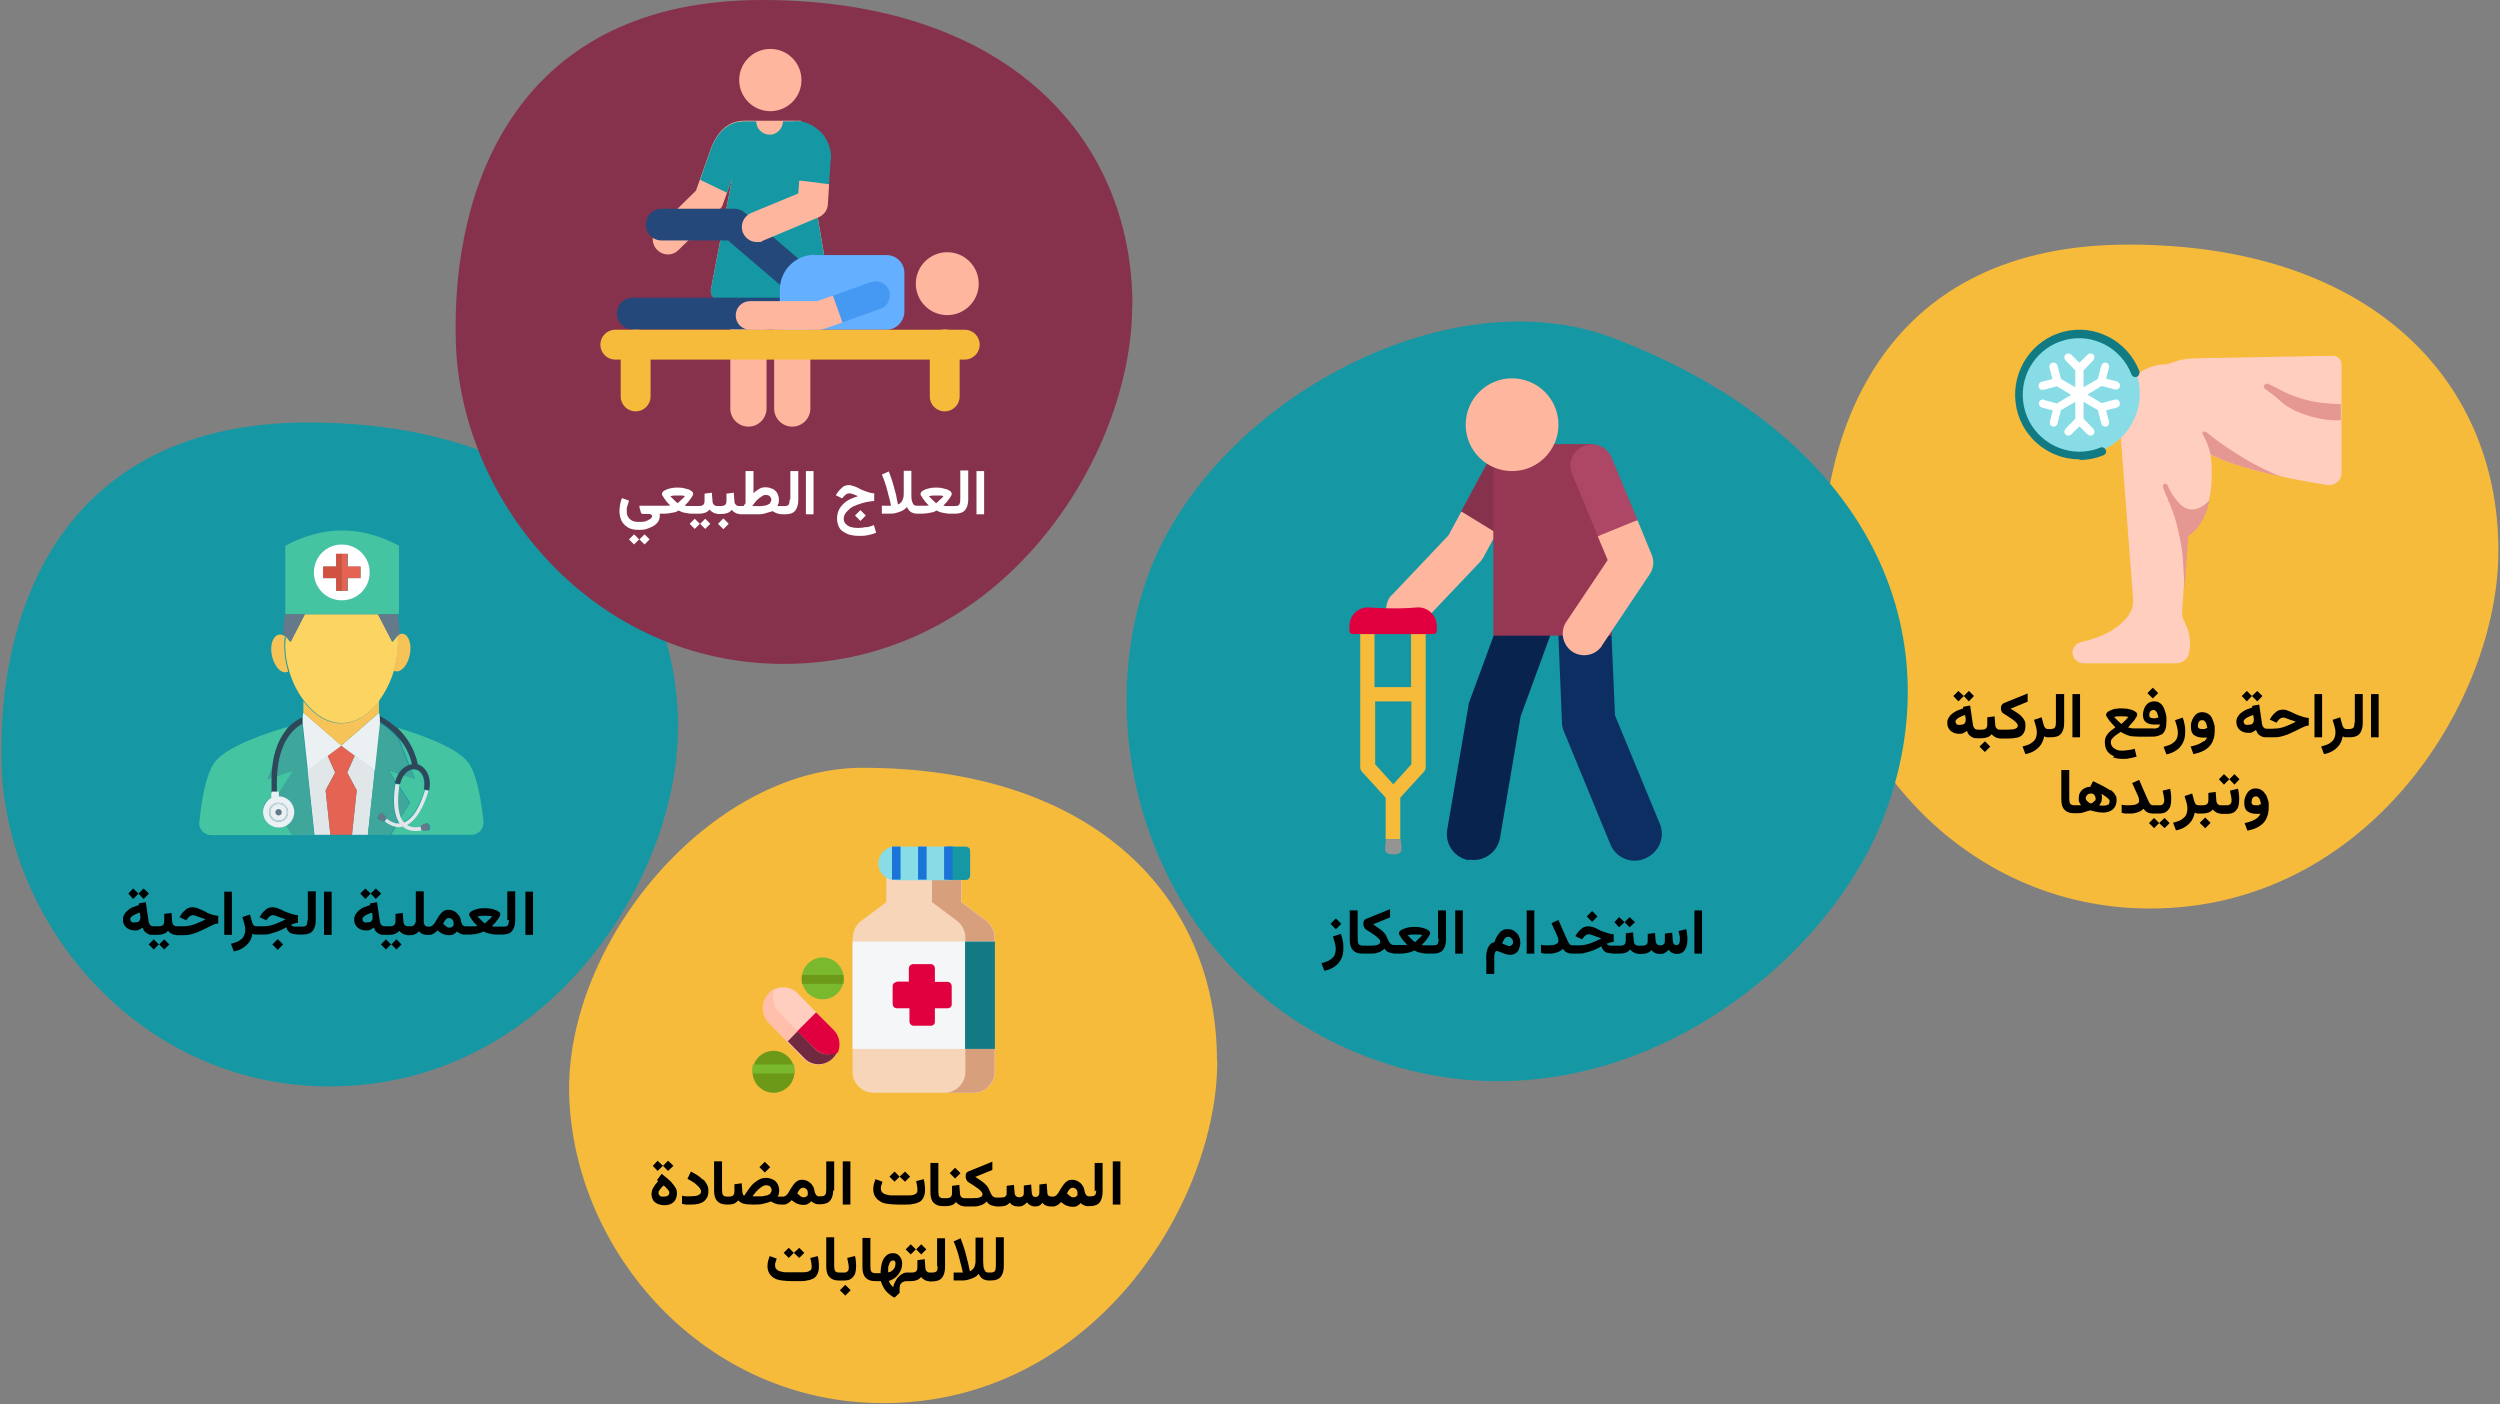 <?xml version="1.0" encoding="UTF-8"?>
<svg xmlns="http://www.w3.org/2000/svg" id="Ebene_1" data-name="Ebene 1" version="1.1" viewBox="0 0 787 442">
  <rect x="0" y="0" width="787" height="442" fill="#808080" stroke="none"/>
  <defs>
    <style>
      .cls-1 {
        fill: #87324c;
      }

      .cls-1, .cls-2, .cls-3, .cls-4, .cls-5, .cls-6, .cls-7, .cls-8, .cls-9, .cls-10, .cls-11, .cls-12, .cls-13, .cls-14, .cls-15, .cls-16, .cls-17, .cls-18, .cls-19, .cls-20, .cls-21, .cls-22, .cls-23, .cls-24, .cls-25, .cls-26, .cls-27, .cls-28, .cls-29, .cls-30, .cls-31, .cls-32, .cls-33, .cls-34, .cls-35, .cls-36, .cls-37, .cls-38 {
        stroke-width: 0px;
      }

      .cls-2 {
        fill: #64798a;
      }

      .cls-3 {
        fill: #117a83;
      }

      .cls-4 {
        fill: #000;
      }

      .cls-5 {
        fill: #ae4666;
      }

      .cls-6 {
        fill: #7ab92d;
      }

      .cls-7 {
        fill: #1a74d7;
      }

      .cls-8 {
        fill: #44c4a1;
      }

      .cls-9 {
        fill: #4699f2;
      }

      .cls-10 {
        fill: #64afff;
      }

      .cls-11 {
        fill: #d89f7d;
      }

      .cls-12 {
        fill: #f6c358;
      }

      .cls-13 {
        fill: #d5d6db;
      }

      .cls-14 {
        fill: #ffbfab;
      }

      .cls-15 {
        fill: #f5f6f7;
      }

      .cls-16 {
        fill: #e1e6e9;
      }

      .cls-17 {
        fill: #0d2e63;
      }

      .cls-18 {
        fill: #949494;
      }

      .cls-19 {
        fill: #e0003f;
      }

      .cls-20 {
        fill: #08234e;
      }

      .cls-21 {
        fill: #3ea69b;
      }

      .cls-22 {
        fill: #24487a;
      }

      .cls-23 {
        fill: #1598a4;
      }

      .cls-24 {
        fill: #2f4859;
      }

      .cls-25 {
        fill: #fcd462;
      }

      .cls-26 {
        fill: #ffcebf;
      }

      .cls-27 {
        fill: #fff;
      }

      .cls-28 {
        fill: #f7bb3c;
      }

      .cls-29 {
        fill: #963854;
      }

      .cls-30 {
        fill: #ebf0f3;
      }

      .cls-31 {
        fill: #88dce5;
      }

      .cls-32 {
        fill: #d15241;
      }

      .cls-33 {
        fill: #70293f;
      }

      .cls-34 {
        fill: #6c9918;
      }

      .cls-35 {
        fill: #ffb69e;
      }

      .cls-36 {
        fill: #f7d5b9;
      }

      .cls-37 {
        fill: #e56353;
      }

      .cls-38 {
        fill: #e59791;
      }
    </style>
  </defs>
  <g id="Page-1">
    <g id="Illustrationen">
      <g id="kreuzbandriss-behandlung">
        <g id="Group-13">
          <path id="Oval-Copy-2" class="cls-28" d="M786.5,173.4c0-53.9-40.4-96.4-116.5-96.4s-98,57.4-96.4,108.1c1.7,50.7,44,100.9,103.2,100.9,69,0,109.7-65.7,109.7-112.6Z"></path>
          <g id="Path">
            <path class="cls-26" d="M652.4,205.3c0,1.9,1.6,3.5,3.5,3.5h29.2c1.9,0,3.6-1.3,4-3.2,1-4.4-.3-7.7-1.7-10.4-.4-.8-.5-1.6-.5-2.3l1.7-24.4c10.1-6.2,7.3-25.4,7.3-25.4,10.8,5.2,28.7,8.3,36.9,9.6h.5c2.1,0,3.8-1.7,3.8-3.8v-34.3h0c0-1.4-1.3-2.6-2.7-2.6l-43.6.8c-1.7,0-3.1.3-4.7.6l-4,1.3h-1.2c-8.2.6-14.3,7.8-13.8,16l4.4,57.9c.1,1.9-.4,3.8-1.6,5.3-3.9,5.3-11,7.4-14.7,8.2-1.3.3-2.3,1.3-2.7,2.6-.1.3-.1.5-.1.6Z"></path>
            <path class="cls-38" d="M693.7,135.8c-.4.1-.5.6-.3.9,1.7,2.7,2.5,6.4,2.5,6.4h0c6.1,3,14.4,5.2,22.1,6.9-12.5-4.8-23.5-14-23.5-14-.3-.1-.5-.1-.8-.1Z"></path>
            <path class="cls-38" d="M682.3,157.1c1,1.9,1.8,4.2,2.5,6.4.4,1.3.8,3,1.2,4.9.8,3.4,1.2,6.6,1.3,10l.4,6.9,1.2-16.6c.1-.1.3-.1.4-.3h0c.3-.1.5-.3.6-.4h.1c.1-.3.3-.4.4-.5h.1c2.9-2.7,4.3-6.4,5.1-10.1-1.9,2.1-5.7,4.8-9.3,1.3-1.7-1.7-3.1-3.8-4-6-.1-.3-.5-.5-.9-.4-.4.1-.6.5-.5.9.4,1.4.9,2.7,1.6,3.9Z"></path>
            <path class="cls-38" d="M713,122.4c1.7,1.2,3.6,2.6,4.8,3.8,3.6,3.4,11.6,6.4,19.1,6.1v-5.1c-1.4,0-3.2-.1-5.2-.3-5.3-.5-10.4-2.2-15.1-4.8-.9-.5-1.8-.9-2.7-1.3-.9-.3-1.7,1-.9,1.6Z"></path>
          </g>
          <g id="towel">
            <circle id="Oval" class="cls-31" cx="654.3" cy="123.9" r="19.3"></circle>
            <path id="Shape" class="cls-3" d="M654.6,144.6c-10.2,0-18.9-7.7-20.1-17.9-1.2-10.2,5.3-19.8,15.2-22.3,9.9-2.5,20.1,2.9,23.8,12.5,0,.1,0,.3,0,.5h0c0,.6-.5,1.2-1.1,1.3s-1.2-.3-1.4-.8c-3.2-8.4-12.2-13.1-20.8-10.9-8.7,2.2-14.4,10.5-13.3,19.5,1.1,8.9,8.6,15.6,17.6,15.7,2.3,0,4.5-.4,6.7-1.3.4-.2.9-.1,1.3.2.4.3.5.7.5,1.2,0,.5-.4.8-.8,1-2.4,1-5,1.5-7.6,1.5h0Z"></path>
            <path id="Shape-2" data-name="Shape" class="cls-27" d="M643.5,125.8c-.4-.1-.9,0-1.3.3-.3.3-.5.8-.3,1.3s.5.8.9.9l3.4.9-.9,3.5c0,.3,0,.7.1,1,.2.3.5.5.8.6.1,0,.2,0,.3,0,.6,0,1.1-.4,1.2-1l1.1-4.2,4.5-2.6v5.3s-3,3.1-3,3.1c-.3.3-.5.8-.4,1.3s.5.8.9.9c.5.1.9,0,1.3-.4l2.5-2.5,2.5,2.5c.3.3.8.5,1.3.4.5-.1.8-.5.9-.9.1-.5,0-.9-.4-1.3l-3-3.1v-5.3s4.5,2.6,4.5,2.6l1.1,4.2c.1.6.7,1,1.2,1,.1,0,.2,0,.3,0,.3,0,.6-.3.8-.6.2-.3.2-.6.1-1l-.9-3.5,3.4-.9c.5-.1.8-.5.9-.9.1-.4,0-.9-.3-1.3-.3-.3-.8-.4-1.3-.3l-4.1,1.1-4.5-2.7,4.5-2.7,4.1,1.1c.4.1.9,0,1.3-.3.3-.3.5-.8.3-1.3-.1-.4-.5-.8-.9-.9l-3.4-.9.9-3.5c.1-.4,0-.9-.3-1.2-.3-.3-.8-.4-1.2-.3-.4.1-.8.5-.9.9l-1.1,4.2-4.5,2.6v-5.3s3-3.1,3-3.1c.3-.3.5-.8.4-1.3-.1-.5-.5-.8-.9-.9-.5-.1-.9,0-1.3.4l-2.5,2.5-2.5-2.5c-.3-.3-.8-.5-1.3-.4-.5.1-.8.5-.9.9s0,.9.4,1.3l3,3.1v5.3s-4.5-2.6-4.5-2.6l-1.1-4.2c-.2-.7-.9-1.1-1.6-.9-.7.2-1.1.9-.9,1.6l.9,3.5-3.4.9c-.5.1-.8.5-.9.9s0,.9.3,1.3c.3.3.8.4,1.3.3l4.1-1.1,4.5,2.7-4.5,2.7-4.1-1.1h0Z"></path>
          </g>
        </g>
        <g id="Group-11">
          <path id="Oval-Copy-4" class="cls-23" d="M213.5,229.4c0-53.9-40.4-96.4-116.5-96.4S-1.1,190.4.5,241.1c1.7,50.7,44,100.9,103.2,100.9,69,0,109.7-65.7,109.7-112.6Z"></path>
          <g id="doctor6">
            <g id="Group">
              <path id="Path-2" data-name="Path" class="cls-8" d="M125.8,259.2c-.1-.2-.2-.3-.3-.5l-.3.5c.2,0,.4,0,.6,0Z"></path>
              <path id="Path-3" data-name="Path" class="cls-8" d="M129.7,240.7c-.7-3.3-2.3-6-4-8.1l3.2,8.2c.3,0,.6-.2.8-.2Z"></path>
              <path id="Path-4" data-name="Path" class="cls-8" d="M133.6,248.6c-.1,0-.2-.2-.2-.3.5-2.9-.6-5.6-2.6-6-.4,0-.9,0-1.3,0l1.1,2.8-3.4-1.2c-.6.8-1,1.7-1.3,2.7,0,.1-.2.2-.3.2h0c0,.1,0,.2,0,.4l3.5,5.5-2.9,4.7c.2.5.5.9.9,1.3,3.8-1.5,6-8.3,6.6-10.2Z"></path>
              <path id="Path-5" data-name="Path" class="cls-8" d="M124.5,245.8c.3-.8.6-1.6,1-2.2l-3.1-1.1,2.1,3.3Z"></path>
              <path id="Path-6" data-name="Path" class="cls-8" d="M122.9,262.8h25.5c2.2,0,4-1.9,3.8-4.2-.6-5.5-1.9-14.9-4.9-18.7-3.7-4.8-15.7-8.9-22.5-10.9,2.7,2.5,5.7,6.3,6.8,11.8,2.7.8,4.3,4.2,3.6,7.9,0,.1-.2.2-.3.2h0c-.6,2-2.7,8.7-6.7,10.8,1.2.7,2.7.9,4.5.5h0c0-.1,0-.2.1-.3.4-.3,1.6-.9,2-.7.5.2.8,1.6.5,2-.3.4-1.5.3-2.1.2-.1,0-.2,0-.2-.2-.8.2-1.5.3-2.2.3-1.6,0-2.8-.5-3.9-1.4-.4.1-.8.2-1.3.2s-.6,0-.9-.1l-1.6,2.6Z"></path>
              <path id="Path-7" data-name="Path" class="cls-8" d="M120.4,227.8c-.5-.1-.8-.2-.8-.2l.8.2s0,0,0,0Z"></path>
              <polygon id="Path-8" data-name="Path" class="cls-8" points="119.6 227.7 119.6 227.7 119.6 227.6 119.6 227.7"></polygon>
              <path id="Path-9" data-name="Path" class="cls-8" d="M62.7,258.7c-.2,2.2,1.5,4.2,3.8,4.2h25.5s-1.8-3-1.8-3c-.6.3-1.2.6-1.9.6-3,.3-5.5-2-5.5-4.9s1.1-3.6,2.8-4.4v-1.6c-.2-.1,0-.2,0-.2h0c-.1-1.6-.1-3.1,0-4.6l-1.3.4,1.5-3.9c.6-4.9,2.1-8.8,4.5-11.8l.3-.7c-6.8,2-19.1,6.1-22.9,11-3,3.8-4.4,13.3-4.9,18.7Z"></path>
              <path id="Path-10" data-name="Path" class="cls-8" d="M87.6,249.4v.6s4.8-7.5,4.8-7.5l-5.2,1.8c0,1.5,0,3.2,0,5h0c.1,0,.2,0,.2.2Z"></path>
              <path id="Path-11" data-name="Path" class="cls-8" d="M91,228.8s0,0,0,0c-.2,0-.3,0-.5.1h.5Z"></path>
            </g>
            <g id="Group-2" data-name="Group">
              <polygon id="Path-12" data-name="Path" class="cls-16" points="112.3 248.8 110.8 262.8 115.8 262.8 118 242.4 111.7 237.8 109.3 243.2 112.3 248.8"></polygon>
              <polygon id="Path-13" data-name="Path" class="cls-16" points="96.8 242.4 99 262.8 104 262.8 102.5 248.8 105.5 243.2 103.1 237.8 96.8 242.4"></polygon>
            </g>
            <g id="Group-3" data-name="Group">
              <path id="Path-14" data-name="Path" class="cls-12" d="M89.9,200.4l-.7-.4c-.5-.2-1-.3-1.5-.2-1.8.4-2.8,3.3-2.1,6.6.7,3.2,2.7,5.6,4.5,5.2.2,0,.4-.1.6-.2-.7-2.6-1.2-5.2-1.2-7.8s0-2,.2-3Z"></path>
              <path id="Path-15" data-name="Path" class="cls-12" d="M125.1,203.3c0,2.6-.4,5.3-1.2,7.8.2.1.4.2.6.2,1.8.4,3.9-1.9,4.5-5.2.7-3.2-.3-6.2-2.1-6.6-.4,0-.8,0-1.3.2l-.8.6h0c.1.9.2,1.9.2,2.9Z"></path>
            </g>
            <path id="Path-16" data-name="Path" class="cls-25" d="M119.3,220.6c2-2.7,3.7-6,4.7-9.5.7-2.6,1.2-5.2,1.2-7.8s0-2-.2-2.9l-1.4,1.7-4.5-8.7h-23.2s-4.5,8.7-4.5,8.7l-1.4-1.7h0c-.1.9-.2,1.9-.2,2.9,0,2.6.4,5.3,1.2,7.8,1,3.5,2.6,6.8,4.7,9.5,3.1,4.2,7.3,7,11.9,7,4.6,0,8.7-2.8,11.9-7Z"></path>
            <g id="Group-4" data-name="Group">
              <path id="Path-17" data-name="Path" class="cls-2" d="M124.9,200.4l.8-.6h0s.2-3.3-.6-6.5h-6.2s4.5,8.7,4.5,8.7l1.4-1.7h0Z"></path>
              <path id="Path-18" data-name="Path" class="cls-2" d="M95.9,193.3h-6.1,0c-.8,3.1-.6,6.5-.6,6.5h.2c0,.1.7.6.7.6h0s1.4,1.7,1.4,1.7l4.5-8.7h0Z"></path>
            </g>
            <path id="Shape-3" data-name="Shape" class="cls-8" d="M95.9,193.3h23.2s6.2,0,6.2,0h.3s0-21.5,0-21.5c-11.9-6.4-23.8-6.4-35.8,0v21.4s0,.1,0,.1h6.1ZM116.4,180.2c0,4.9-3.9,8.8-8.8,8.8s-8.8-3.9-8.8-8.8,3.9-8.8,8.8-8.8,8.8,3.9,8.8,8.8Z"></path>
            <path id="Shape-4" data-name="Shape" class="cls-27" d="M116.4,180.2c0-4.9-3.9-8.8-8.8-8.8s-8.8,3.9-8.8,8.8,3.9,8.8,8.8,8.8,8.8-3.9,8.8-8.8ZM113.5,182h-4s0,4,0,4h-1.8s-1.8,0-1.8,0v-4s-4,0-4,0v-3.6h4s0-4,0-4h1.8s1.8,0,1.8,0v4s4,0,4,0v3.6Z"></path>
            <polygon id="Path-19" data-name="Path" class="cls-37" points="109.4 182 113.5 182 113.5 178.3 109.4 178.3 109.4 174.3 107.6 174.3 107.6 186 109.4 186 109.4 182"></polygon>
            <polygon id="Path-20" data-name="Path" class="cls-32" points="107.6 186 107.6 174.3 105.8 174.3 105.8 178.3 101.7 178.3 101.7 182 105.8 182 105.8 186 107.6 186"></polygon>
            <g id="Group-5" data-name="Group">
              <path id="Path-21" data-name="Path" class="cls-21" d="M130.5,245.2l-1.1-2.8c-.5.2-1.1.4-1.6.9-.2.2-.5.5-.7.8l3.4,1.2Z"></path>
              <path id="Path-22" data-name="Path" class="cls-21" d="M129,252.9l-3.5-5.5c-.3,2.2-.9,7.1.6,10.2l2.9-4.7Z"></path>
              <path id="Path-23" data-name="Path" class="cls-21" d="M118,242.4l-2.2,20.4h7s1.6-2.6,1.6-2.6c-1.1-.2-2.3-.8-3.5-1.7h0c0,.1-.2.2-.3.1-.5-.2-1.7-.6-1.8-1-.1-.5.7-1.6,1.2-1.7.5,0,1.2,1,1.5,1.4,0,0,0,.2,0,.3,1.2.9,2.4,1.5,3.5,1.5l.3-.5c-2.2-3.7-1.3-9.8-1-11.9-.1,0-.2-.2-.2-.3,0-.2.1-.5.2-.7l-2.1-3.3,3.1,1.1c.4-.5.7-1,1.2-1.4.7-.6,1.4-1,2.1-1.2l-3.2-8.2c-1.9-2.3-3.9-3.8-5.3-4.7l-.8-.2h0s-1.6,14.8-1.6,14.8Z"></path>
              <path id="Path-24" data-name="Path" class="cls-21" d="M91,228.8h-.5c0,.1,0,.1,0,.1h0l-.3.7c0,0,.1-.2.2-.3.2-.2.4-.4.5-.6Z"></path>
              <path id="Path-25" data-name="Path" class="cls-21" d="M90.1,259.9l1.8,3h7s-2.2-20.4-2.2-20.4l-1.6-14.8c-2.8,1.4-7.5,5.5-8,16.6l5.2-1.8-4.8,7.5v.8c3,0,5.2,2.5,4.9,5.5-.2,1.6-1.1,2.9-2.4,3.7Z"></path>
              <path id="Path-26" data-name="Path" class="cls-21" d="M85.5,244.8c0-1.2.1-2.3.2-3.4l-1.5,3.9,1.3-.4Z"></path>
            </g>
            <polygon id="Path-27" data-name="Path" class="cls-37" points="102.5 248.8 104 262.8 107.4 262.8 110.8 262.8 112.3 248.8 109.3 243.2 111.7 237.8 107.4 234.7 103.1 237.8 105.5 243.2 102.5 248.8"></polygon>
            <path id="Path-28" data-name="Path" class="cls-24" d="M95.2,227.7c0-.7,0-1.3,0-1.9-1.1.5-2.7,1.4-4.3,3,0,0,0,0,0,0-.2.2-.4.3-.5.6,0,0-.1.2-.2.3-2.4,2.9-4,6.9-4.5,11.8-.1,1.1-.2,2.2-.2,3.4,0,1.5,0,3,0,4.6h1.7c-.1-2-.1-3.6,0-5.1.5-11,5.3-15.1,8-16.6h0s0,0,0,0Z"></path>
            <path id="Path-29" data-name="Path" class="cls-16" d="M124.5,246.8h0c-.4,2.1-1.2,8.2,1,11.9.1.2.2.4.3.5-.2,0-.4,0-.6,0-1.1,0-2.3-.6-3.5-1.5,0,0,0,0,0,0l-.6.9c1.2.9,2.4,1.5,3.5,1.7.3,0,.6.1.9.1s.8,0,1.3-.2c1,.9,2.3,1.4,3.9,1.4s1.4,0,2.2-.3c0,0,0,0,0,0l-.2-1.1c-1.9.4-3.4.2-4.5-.5,4-2.1,6.2-8.8,6.7-10.8l-1.1-.2s0,0,0,0c-.6,2-2.7,8.7-6.6,10.2-.3-.4-.6-.8-.9-1.3-1.5-3.1-.9-8-.6-10.2,0-.1,0-.3,0-.4l-1.1-.2Z"></path>
            <path id="Path-30" data-name="Path" class="cls-24" d="M124.7,229c-2.5-2.3-4.8-3.4-5.2-3.7,0,.6.1,1.2.1,2,.2.1.5.3.8.5,0,0,0,0,0,0,1.4.9,3.4,2.5,5.3,4.7,1.7,2.1,3.3,4.7,4,8.1-.3,0-.6.1-.8.2-.7.2-1.4.6-2.1,1.2-.5.4-.8.9-1.2,1.4-.4.7-.8,1.4-1,2.2,0,.2-.2.5-.2.7,0,.1,0,.3.2.3h0l1.1.2h0c.1,0,.3,0,.3-.2.2-1,.7-2,1.3-2.7.2-.3.4-.5.7-.8.5-.5,1-.7,1.6-.9.4-.1.9-.2,1.3,0,2,.4,3.2,3.1,2.6,6,0,.1,0,.2.2.3,0,0,0,0,0,0l1.1.2h0c.1,0,.3,0,.3-.2.7-3.7-.9-7.1-3.6-7.9-1.1-5.4-4-9.3-6.8-11.8Z"></path>
            <g id="Group-6" data-name="Group">
              <path id="Path-31" data-name="Path" class="cls-2" d="M121.6,257.6s0,0,0,0c0,0,0-.2,0-.3-.3-.4-1.1-1.4-1.5-1.4-.5,0-1.3,1.2-1.2,1.7.1.4,1.3.9,1.8,1,.1,0,.2,0,.3-.1h0s.6-.9.6-.9Z"></path>
              <path id="Path-32" data-name="Path" class="cls-2" d="M132.7,261.2s0,0,0,0c0,.1.1.2.2.2.5,0,1.8.1,2.1-.2.3-.4,0-1.8-.5-2-.4-.2-1.5.4-2,.7-.1,0-.2.2-.1.3h0s.2,1.1.2,1.1Z"></path>
            </g>
            <path id="Shape-5" data-name="Shape" class="cls-30" d="M87.3,249.2h-1.7c0,.1,0,.2,0,.2-.1,0-.2.1-.2.2v1.6c-1.5.8-2.6,2.5-2.6,4.4,0,2.9,2.5,5.2,5.5,4.9.7,0,1.3-.3,1.9-.6,1.3-.8,2.2-2.1,2.4-3.7.3-3-2-5.5-4.8-5.5v-.8c0,0-.1-.6-.1-.6,0-.1-.1-.2-.2-.2h0ZM87.7,252.7c1.6,0,3,1.3,3,3s-1.3,3-3,3-3-1.3-3-3,1.3-3,3-3Z"></path>
            <path id="Shape-6" data-name="Shape" class="cls-13" d="M84.7,255.7c0,1.6,1.3,3,3,3s3-1.3,3-3-1.3-3-3-3-3,1.3-3,3ZM87.7,253.1c1.4,0,2.6,1.1,2.6,2.6s-1.1,2.6-2.6,2.6-2.6-1.1-2.6-2.6,1.1-2.6,2.6-2.6Z"></path>
            <path id="Shape-7" data-name="Shape" class="cls-30" d="M85.1,255.7c0,1.4,1.1,2.6,2.6,2.6s2.6-1.1,2.6-2.6-1.1-2.6-2.6-2.6-2.6,1.1-2.6,2.6ZM87.3,255.7c0-.2.2-.4.4-.4s.3.2.3.4-.2.3-.3.3-.4-.2-.4-.3Z"></path>
            <circle id="Oval-2" data-name="Oval" class="cls-2" cx="87.7" cy="255.7" r="1"></circle>
            <g id="Group-7" data-name="Group">
              <path id="Path-33" data-name="Path" class="cls-30" d="M119.6,227.4c0-.7,0-1.4-.1-2,0-.4-.1-.7-.2-1l-11.9,10.3,4.3,3.2,6.3,4.6,1.6-14.8h0c0-.1,0-.2,0-.3Z"></path>
              <path id="Path-34" data-name="Path" class="cls-30" d="M95.5,224.4c-.1.4-.2.9-.2,1.4,0,.6,0,1.2,0,1.9h0s0,0,0,0l1.6,14.8,6.3-4.6,4.3-3.2-11.9-10.3Z"></path>
            </g>
            <path id="Path-35" data-name="Path" class="cls-12" d="M107.4,234.7l11.9-10.3v-3.7c-3.1,4.2-7.3,7-11.9,7-4.6,0-8.7-2.8-11.9-7v3.7s11.9,10.3,11.9,10.3Z"></path>
          </g>
        </g>
        <g id="Group-11-Copy">
          <path id="Oval-Copy-4-2" data-name="Oval-Copy-4" class="cls-1" d="M356.5,96.4C356.5,42.5,316.1,0,239.9,0s-98,57.4-96.4,108.1c1.7,50.7,44,100.9,103.2,100.9,69,0,109.7-65.7,109.7-112.6Z"></path>
          <g id="physiotherapy-3">
            <g id="Group-8" data-name="Group">
              <path id="Path-36" data-name="Path" class="cls-28" d="M297.4,129.5c-2.6,0-4.7-2.1-4.7-4.7v-16.4c0-2.6,2.1-4.7,4.7-4.7s4.7,2.1,4.7,4.7v16.4c0,2.6-2.1,4.7-4.7,4.7h0Z"></path>
              <path id="Path-37" data-name="Path" class="cls-28" d="M195.4,124.8v-16.4c0-2.6,2.1-4.7,4.7-4.7s4.7,2.1,4.7,4.7v16.4c0,2.6-2.1,4.7-4.7,4.7s-4.7-2.1-4.7-4.7Z"></path>
            </g>
            <g>
              <path id="Path-38" data-name="Path" class="cls-35" d="M249.4,134.3c-3.1,0-5.7-2.5-5.7-5.7v-45.3c0-3.1,2.5-5.7,5.7-5.7s5.7,2.5,5.7,5.7v45.3c0,3.1-2.5,5.7-5.7,5.7h0Z"></path>
              <path id="Path-39" data-name="Path" class="cls-35" d="M235.6,134.3c-3.1,0-5.7-2.5-5.7-5.7v-45.3c0-3.1,2.5-5.7,5.7-5.7s5.7,2.5,5.7,5.7v45.3c0,3.1-2.5,5.7-5.7,5.7h0Z"></path>
            </g>
            <path id="Path-40" data-name="Path" class="cls-35" d="M206.9,72c-1.9,1.8-1.9,4.8,0,6.7.9.9,2.1,1.4,3.4,1.4s2.4-.5,3.3-1.4l12.9-12.7c.5-.5.9-1.1,1.1-1.8,1.1-3.1,2.1-5.8,2.9-8.2l-6.7,35.1c-.1.8,0,1.6.6,2.2.5.6,1.2,1,2,1h32.3c.8,0,1.5-.4,2-1,.5-.6.7-1.4.6-2.2l-9.1-53.1h-17.8c-5.1,0-8.7,3.2-10.9,9.6-1,2.9-2.5,7.1-4.4,12.4l-12.1,11.9h0Z"></path>
            <path id="Path-41" data-name="Path" class="cls-23" d="M223.8,91.3c-.1.8,0,1.6.6,2.2.5.6,1.2,1,2,1h32.3c.8,0,1.5-.4,2-1,.5-.6.7-1.4.6-2.2l-9.1-53.1h-5.7c-.1,2.3-1.9,4.2-4.2,4.2s-4.3-1.9-4.2-4.2h-3.7c-5.1,0-8.7,3.2-10.9,9.6-.5,1.5-2.3,6.6-3.1,8.8l8.5,4.1s0,0,0,0c.6-1.7,1.1-3.2,1.6-4.6l-6.7,35.1Z"></path>
            <circle id="Oval-3" data-name="Oval" class="cls-35" cx="242.5" cy="25.2" r="9.8"></circle>
            <path id="Path-42" data-name="Path" class="cls-22" d="M194.2,98.7c0-2.8,2.2-5,5-5h60.4c2.8,0,5,2.2,5,5s-2.2,5-5,5h-60.4c-2.8,0-5-2.2-5-5Z"></path>
            <path id="Path-43" data-name="Path" class="cls-22" d="M259.6,100.1c-1.2,0-2.3-.4-3.3-1.2l-27.1-23.2h-20.9c-2.8,0-5-2.2-5-5s2.2-5,5-5h22.8c1.2,0,2.4.4,3.3,1.2l28.5,24.5c2.1,1.8,2.3,5,.5,7.1-1,1.2-2.4,1.7-3.8,1.7h0Z"></path>
            <path id="Path-44" data-name="Path" class="cls-10" d="M256.5,80.2c-6.1,0-11,4.9-11,11v12.6s33.6,0,33.6,0c3.1,0,5.6-2.7,5.6-5.8v-12.1c0-3.1-2.5-5.6-5.6-5.6h-22.7Z"></path>
            <circle id="Oval-4" data-name="Oval" class="cls-35" cx="298.2" cy="89.3" r="9.9"></circle>
            <path id="Path-45" data-name="Path" class="cls-28" d="M189,108.5c0-2.6,2.1-4.7,4.7-4.7h110c2.6,0,4.7,2.1,4.7,4.7s-2.1,4.7-4.7,4.7h-110c-2.6,0-4.7-2.1-4.7-4.7Z"></path>
            <path id="Path-46" data-name="Path" class="cls-35" d="M231.6,99.3c0-2.5,2-4.5,4.5-4.5h21.1s4.9-1.7,4.9-1.7l4.2,3.3-1.1,5.1-5.7,2c-.5.2-1,.3-1.5.3h-21.9c-2.5,0-4.5-2-4.5-4.5Z"></path>
            <path id="Path-47" data-name="Path" class="cls-9" d="M265.2,101.5l12-4.3c2.3-.8,3.5-3.4,2.7-5.7-.8-2.3-3.4-3.5-5.7-2.7l-12,4.3,3,8.4Z"></path>
            <path id="Path-48" data-name="Path" class="cls-35" d="M236.4,67.1c-2.4,1-3.5,3.8-2.5,6.2.8,1.8,2.5,2.9,4.4,2.9s1.2-.1,1.8-.4l17.6-7.4c1.6-.7,2.8-2.2,2.9-4l.4-6.3-3.9-4.1-5.5,2.9-.3,4-15,6.2h0Z"></path>
            <path id="Path-49" data-name="Path" class="cls-23" d="M261.6,50.3c.2-3.1-.9-6.2-3-8.5-1.7-1.8-4.1-3.2-6.5-3.6h-1.9s-.4,0-.4,0v9.4s.4,0,.4,0c.7,0,1.2.4,1.4.6.2.2.6.7.5,1.4l-.5,7.2,9.4,1.2.5-7.8Z"></path>
          </g>
        </g>
        <g id="Group-12">
          <path id="Oval-Copy-10" class="cls-23" d="M593,257.2c22.1-57.5-3.6-119.5-84.9-150.7-53-20.4-128.2,21.1-147.2,76-19,54.8,5.6,125.7,68.9,150,73.7,28.3,144-25.2,163.2-75.3Z"></path>
          <g id="Group-48">
            <g id="daycare-center-man">
              <g id="Group-9" data-name="Group">
                <path id="Path-50" data-name="Path" class="cls-35" d="M438.2,187.2c-2.5,2.6-2.4,6.7.2,9.2,2.6,2.5,6.7,2.4,9.2-.2l18.4-19.4c.4-.4.7-.9,1-1.4l4.1-7.6-4.5-5.4-6.6-1.3-4,7.4-17.8,18.8h0Z"></path>
                <path id="Path-51" data-name="Path" class="cls-1" d="M460,161l11.1,6.8,9.3-17.4c1.7-3.2.5-7.1-2.6-8.8-3.2-1.7-7.1-.5-8.8,2.6l-9,16.7Z"></path>
              </g>
              <path id="Path-52" data-name="Path" class="cls-17" d="M517.8,270.3c-4.3,1.8-9.2-.3-10.9-4.6l-14.6-35.5c-.4-.9-.6-1.9-.6-2.8l-1.1-26.9c-.2-4.6,3.4-8.5,8-8.7,4.6-.2,8.5,3.4,8.7,8l1.1,25.4,14.1,34.1c1.8,4.3-.3,9.2-4.6,10.9h0Z"></path>
              <path id="Path-53" data-name="Path" class="cls-20" d="M462.4,270.8c-4.6-.8-7.6-5.1-6.8-9.7l6.7-39.1c0-.5.2-1,.4-1.5l11.3-30.7c1.6-4.3,6.4-6.6,10.7-5,4.3,1.6,6.6,6.4,5,10.7l-11,30-6.5,38.3c-.8,4.5-5.1,7.6-9.7,6.8Z"></path>
              <path id="Path-54" data-name="Path" class="cls-29" d="M470.1,149.6v50.5s37.2,0,37.2,0v-53.2c0-3.9-3.2-7.1-7.1-7.1h-20.3c-5.4,0-9.8,4.4-9.8,9.8h0Z"></path>
              <g id="Group-10" data-name="Group">
                <path id="Path-55" data-name="Path" class="cls-35" d="M504.3,203.2l15-22.4c1.3-1.9,1.5-4.3.6-6.3l-4.4-10.7h-7.1s-5.4,5.1-5.4,5.1l3.1,7.4-13,19.4c-2.1,3.1-1.2,7.3,1.8,9.4,3.1,2.1,7.3,1.3,9.4-1.8Z"></path>
                <path id="Path-56" data-name="Path" class="cls-5" d="M515.5,163.7l-8.2-19.7c-1.4-3.4-5.4-5.1-8.8-3.6-3.4,1.4-5.1,5.4-3.6,8.8l8.1,19.6,12.5-5.1Z"></path>
              </g>
              <circle id="Oval-5" data-name="Oval" class="cls-35" cx="476" cy="133.7" r="14.6"></circle>
            </g>
            <g id="crutch">
              <path id="Shape-8" data-name="Shape" class="cls-28" d="M432.8,199.6h-4.6s0,41.9,0,41.9c0,.6.2,1.1.6,1.5l7.4,8.1v13.1s0,0,0,0h4.6s0-13.1,0-13.1l7.4-8.1c.4-.4.6-1,.6-1.5v-41.9h-4.6s0,16.7,0,16.7h-11.5s0-16.7,0-16.7ZM432.8,220.8h11.5v19.8s-5.7,6.3-5.7,6.3l-5.7-6.3v-19.8Z"></path>
              <path id="Path-57" data-name="Path" class="cls-19" d="M424.8,197.1v1.5c0,.6.5,1,1,1h2.4s4.6,0,4.6,0h11.5s4.6,0,4.6,0h2.4c.6,0,1-.5,1-1v-1.5c0-3.3-2.6-5.9-5.9-5.9-7.2.7-15.7,0-15.7,0-3.3,0-5.9,2.6-5.9,5.9Z"></path>
              <path id="Path-58" data-name="Path" class="cls-18" d="M436.3,264.2s0,0,0,0c0,.3-.6,3.4,0,4.1.8.9,3.8.9,4.6,0,.7-.7,0-4.1,0-4.1h0s-4.6,0-4.6,0Z"></path>
            </g>
          </g>
        </g>
        <g id="Group-11" data-name="Group">
          <g id="Group-25-2">
            <path id="Oval-Copy-28-2" class="cls-28" d="M383.1,333.9c0-51.6-38.7-92.2-111.6-92.2-47.6,0-93.9,54.9-92.3,103.5s42.2,96.5,98.9,96.5c66.1,0,105.1-62.9,105.1-107.8Z"></path>
          </g>
          <g id="medicine">
            <path id="Path-10" class="cls-36" d="M268.4,295.2v42.2c0,3.6,2.9,6.6,6.6,6.6h31.6c3.6,0,6.6-3,6.6-6.6v-42.2c0-2.1-1-4-2.6-5.3l-7.9-5.9v-7.3c0-.3-.1-.7-.4-.9-.2-.2-.6-.4-.9-.4h-21.1c-.7,0-1.3.6-1.3,1.3v7.3s-7.9,5.9-7.9,5.9c-1.7,1.2-2.6,3.2-2.6,5.3Z"></path>
            <path id="Path-11" class="cls-11" d="M303.9,337.4c0,3.6-2.9,6.6-6.6,6.6h9.2c3.6,0,6.6-3,6.6-6.6v-42.2c0-2.1-1-4-2.6-5.3l-7.9-5.9v-7.3c0-.7-.6-1.3-1.3-1.3h-9.2c.7,0,1.3.6,1.3,1.3v7.3s7.9,5.9,7.9,5.9c1.6,1.3,2.6,3.2,2.6,5.3v42.2h0Z"></path>
            <path id="Rectangle-9" class="cls-31" d="M305.4,271.8h0c0,2.9-2.4,5.3-5.3,5.3h-18.3c-2.9,0-5.3-2.4-5.3-5.3h0c0-2.9,2.4-5.3,5.3-5.3h18.3c2.9,0,5.3,2.4,5.3,5.3Z"></path>
            <path id="Path-12" class="cls-23" d="M299,275.7c0,.7-.6,1.3-1.3,1.3h6.4c.3,0,.7-.1.9-.4.2-.2.4-.6.4-.9v-7.9c0-.3-.1-.7-.4-.9-.2-.2-.6-.4-.9-.4h-6.4c.7,0,1.3.6,1.3,1.3v7.9h0Z"></path>
            <polygon id="Path-13" class="cls-15" points="313.2 330.2 268.4 330.2 268.4 296.4 313.2 296.4 313.2 330.2"></polygon>
            <polygon id="Path-14" class="cls-3" points="313.2 330.2 303.8 330.2 303.8 296.4 313.2 296.4 313.2 330.2"></polygon>
            <path id="Path-15" class="cls-19" d="M282.4,309.1c-.4,0-.7.2-1,.4-.3.3-.4.6-.4,1v5.5c0,.8.6,1.4,1.3,1.4h4v4.1c0,.8.6,1.4,1.3,1.4h5.4c.8,0,1.4-.6,1.3-1.4v-4.1h4c.8,0,1.4-.6,1.3-1.4v-5.5c0-.8-.6-1.4-1.3-1.4h-4v-4.2c0-.4-.1-.7-.4-1-.3-.3-.6-.4-1-.4h-5.4c-.4,0-.7.2-1,.4-.3.3-.4.6-.4,1v4.1h-4Z"></path>
            <g id="Group-2">
              <polygon id="Path-16" class="cls-7" points="291.7 276.9 289 276.9 289 266.5 291.7 266.5 291.7 276.9"></polygon>
              <polygon id="Path-17" class="cls-7" points="283.5 276.9 280.8 276.9 280.8 266.5 283.5 266.5 283.5 276.9"></polygon>
              <polygon id="Path-18" class="cls-7" points="299.9 276.9 297.2 276.9 297.2 266.5 299.9 266.5 299.9 276.9"></polygon>
            </g>
            <path id="Path-19" class="cls-26" d="M246.6,310.8c-1.7,0-3.3.7-4.5,1.9-2.5,2.6-2.5,6.7,0,9.3l10.9,11.2c1.2,1.2,2.8,1.9,4.5,1.9s3.3-.7,4.5-1.9c2.5-2.6,2.5-6.7,0-9.3l-10.9-11.2c-1.2-1.2-2.8-1.9-4.5-1.9Z"></path>
            <path id="Path-20" class="cls-14" d="M242,312.7c-2.5,2.6-2.5,6.7,0,9.3l10.9,11.2c1.5,1.5,3.6,2.2,5.7,1.8,2.1-.4,3.9-1.8,4.7-3.8-2.4,1.1-5.3.6-7.2-1.4l-10.9-11.2c-1.9-2-2.4-4.9-1.3-7.4-.7.3-1.4.8-1.9,1.4Z"></path>
            <path id="Path-21" class="cls-33" d="M260.8,331.9c-1.7,0-3.3-.7-4.4-1.9l-5.3-5.4-3.1,3.2,5.3,5.4c1.5,1.5,3.5,2.1,5.6,1.7,2-.4,3.8-1.8,4.6-3.7-.8.4-1.7.6-2.6.6h0Z"></path>
            <path id="Path-22" class="cls-19" d="M256.9,318.7l-5.9,5.9,5.5,5.5c1.9,1.9,4.8,2.4,7.2,1.3,1.1-2.4.6-5.3-1.3-7.2l-5.5-5.5Z"></path>
            <circle id="Oval-6" data-name="Oval" class="cls-34" cx="243.5" cy="337.4" r="6.6"></circle>
            <path id="Path-23" class="cls-6" d="M250.1,336.5c0-.5,0-.9-.1-1.4h-13c-.2.9-.2,1.9,0,2.8h13c0-.5.1-.9.1-1.4h0Z"></path>
            <circle id="Oval-2" class="cls-6" cx="259" cy="308" r="6.6"></circle>
            <path id="Path-24" class="cls-34" d="M265.6,308.3c0-.5,0-.9-.1-1.4h-13c-.2.9-.2,1.9,0,2.8h13c0-.5.1-.9.1-1.4h0Z"></path>
          </g>
        </g>
      </g>
    </g>
  </g>
  <g>
    <polygon class="cls-4" points="46.9 281.3 45.2 279.7 43.6 281.3 45.2 283 46.9 281.3"></polygon>
    <polygon class="cls-4" points="43.6 281.3 41.9 279.7 40.4 281.3 41.9 283 43.6 281.3"></polygon>
    <polygon class="cls-4" points="50.1 297.3 51.7 298.9 53.3 297.3 51.7 295.7 50.1 297.3"></polygon>
    <polygon class="cls-4" points="46.8 297.3 48.4 298.9 50 297.3 48.4 295.7 46.8 297.3"></polygon>
    <path class="cls-4" d="M65.1,287.2c-.6-.3-1.2-.5-1.7-.8-.6-.2-1.1-.5-1.5-.6s-.9-.2-1.2-.2c-.8,0-1.6.2-2.2.7-.6.5-1.2,1.1-1.6,1.8l-.4.6,2.1,1,.5-.6c.2-.3.4-.5.7-.7.3-.2.6-.3,1-.3s.3,0,.5.1c.2,0,.5.2.9.3s.7.3,1.1.4.9.3,1.4.5c-.7.4-1.4.7-2.1,1-.6.3-1.2.5-1.8.7-.6.2-1.1.3-1.7.4s-1.2.1-1.8.1h-1.5c-.4,0-.7,0-.9-.2-.2-.1-.4-.3-.5-.5-.1-.2-.2-.5-.2-.8l-.2-2.7-2.3.3c0,.3,0,.7,0,1,0,.3,0,.7,0,1.1,0,.7-.1,1.1-.4,1.4-.3.3-.8.4-1.5.4h-1.4c-.5,0-.9-.1-1.1-.4-.3-.3-.4-.6-.5-1l-.9-6.2-2.2.4v.5c-.6.2-1.3.5-1.9.7s-1.1.6-1.6,1c-.5.4-.8.8-1.1,1.3-.3.5-.4,1-.4,1.6,0,1.1.4,1.9,1.1,2.5.7.6,1.6.9,2.6.9s.9,0,1.3-.2c.4-.2.8-.4,1.2-.7.2.5.4,1,.7,1.3.3.3.7.6,1.2.8.4.2,1,.2,1.5.2h0s0,0,0,0h1.4c.6,0,1.2-.1,1.8-.3.6-.2,1-.5,1.4-1,.2.3.4.5.7.7s.6.3.9.5c.3,0,.7.1,1,.2h0s.2,0,.2,0h1.5c1,0,1.8,0,2.6-.2s1.5-.4,2.3-.7c.7-.3,1.5-.7,2.4-1.1.6-.3,1.2-.6,1.6-.8s.9-.4,1.3-.6.8-.3,1.3-.3v-2.4c-.5,0-1.1-.1-1.7-.3-.6-.2-1.2-.4-1.8-.6ZM43.9,289.9c-.2.2-.5.4-.8.4s-.6.1-.9.1-.7,0-.9-.3c-.2-.2-.3-.4-.3-.7s0-.4.2-.6c.2-.2.4-.4.7-.6.3-.2.6-.3,1-.5.4-.2.7-.3,1.1-.4l.2,1.1c0,.1,0,.2,0,.3,0,.1,0,.2,0,.3,0,.3-.1.6-.3.8Z"></path>
    <rect class="cls-4" x="70.6" y="280.7" width="2.4" height="13.6"></rect>
    <rect class="cls-4" x="86.2" y="296.1" width="2.4" height="2.4" transform="translate(-184.6 148.9) rotate(-45)"></rect>
    <path class="cls-4" d="M96.8,289.7c0,.7-.1,1.1-.3,1.5s-.7.5-1.4.5h-.9c-.4,0-.8,0-1.2,0s-.7,0-.9-.2c-.2,0-.4-.2-.5-.4.3-.1.7-.3,1.1-.4.4-.1.8-.2,1.1-.2v-2.4c-.5,0-1.1-.1-1.7-.3-.6-.2-1.2-.4-1.8-.6s-1.2-.5-1.7-.8c-.6-.2-1.1-.5-1.5-.6s-.9-.2-1.2-.2c-.8,0-1.6.2-2.2.7-.6.5-1.2,1.1-1.6,1.8l-.4.6,2.1,1,.5-.6c.2-.3.4-.5.7-.7.3-.2.6-.3,1-.3s.3,0,.5.1c.2,0,.5.2.9.3.3.1.7.3,1.1.4s.9.3,1.4.5c-.7.4-1.4.7-2.1,1-.6.3-1.2.5-1.8.7-.6.2-1.1.3-1.7.4s-1.2.1-1.8.1h-1.7c-.4,0-.8-.1-1-.4-.2-.3-.4-.6-.5-1.1l-.6-2.2-2.4.8c.2.6.4,1.3.6,2s.3,1.4.3,1.9c0,.9-.2,1.6-.5,2.2s-.9,1-1.5,1.4-1.5.6-2.5.9l.9,2.4c1.1-.2,2.1-.6,2.9-1.1s1.5-1.2,2-1.9.8-1.6,1-2.6c.2.1.4.2.7.3.2,0,.5,0,.8,0h0s.1,0,.1,0h1.5c.9,0,1.8,0,2.6-.3.8-.2,1.7-.5,2.5-.8.8-.3,1.6-.7,2.4-1.2.2.6.4,1,.8,1.4s.8.6,1.4.7,1.3.2,2.1.2h.9c1.5,0,2.5-.4,3.1-1.1.6-.7,1-1.9,1-3.3v-9.2h-2.5v9Z"></path>
    <rect class="cls-4" x="102" y="280.7" width="2.4" height="13.6"></rect>
    <polygon class="cls-4" points="120 281.3 118.3 279.7 116.7 281.3 118.3 283 120 281.3"></polygon>
    <polygon class="cls-4" points="116.7 281.3 115 279.7 113.4 281.3 115 283 116.7 281.3"></polygon>
    <polygon class="cls-4" points="123.2 297.3 124.8 298.9 126.4 297.3 124.8 295.7 123.2 297.3"></polygon>
    <polygon class="cls-4" points="119.9 297.3 121.5 298.9 123.1 297.3 121.5 295.7 119.9 297.3"></polygon>
    <path class="cls-4" d="M160.2,289.7c0,.7-.1,1.1-.3,1.5s-.7.5-1.4.5h-1.9c-.2,0-.5,0-.8,0s-.6,0-.9-.2c.2-.2.4-.4.6-.6.2-.2.5-.5.7-.8s.4-.5.6-.8c.2-.3.3-.5.5-.8.1-.2.2-.4.2-.6,0-.4-.2-.7-.5-.9s-.7-.5-1.2-.6c-.5-.2-1-.3-1.6-.4s-1.1-.1-1.6-.1-1.1,0-1.6.1-1.1.2-1.6.4c-.5.2-.9.4-1.2.6s-.5.6-.5.9,0,.4.2.6c.1.2.3.5.5.8.2.3.4.5.6.8.2.3.4.5.7.8.2.2.4.4.6.6-.2,0-.5.1-.8.1s-.6,0-.9,0c-.3,0-.5,0-.7,0h-1.4c-.2,0-.4,0-.6-.2-.2-.1-.4-.3-.5-.6-.1-.3-.3-.6-.3-1-.1-.6-.3-1.2-.7-1.7s-.8-.9-1.3-1.2-1.2-.5-1.9-.5-1.1.1-1.5.4c-.4.2-.8.6-1.1,1-.3.4-.6.8-.9,1.3s-.5.9-.7,1.2c-.2.4-.5.7-.8,1-.3.2-.6.4-.9.4h-.3c-.4,0-.7,0-1-.2-.2-.1-.4-.4-.5-.7s-.1-.7-.1-1.1v-9.1h-2.5v9c0,.4,0,.8-.2,1.1s-.3.5-.6.7-.6.2-1.1.2h-.4c-.4,0-.7,0-.9-.2-.2-.1-.4-.3-.5-.5-.1-.2-.2-.5-.2-.8l-.2-2.7-2.3.3c0,.3,0,.7,0,1,0,.3,0,.7,0,1.1,0,.7-.1,1.1-.4,1.4-.3.3-.8.4-1.5.4h-1.4c-.5,0-.9-.1-1.1-.4-.3-.3-.4-.6-.5-1l-.9-6.2-2.2.4v.5c-.6.2-1.3.5-1.9.7s-1.1.6-1.6,1c-.5.4-.8.8-1.1,1.3-.3.5-.4,1-.4,1.6,0,1.1.4,1.9,1.1,2.5.7.6,1.6.9,2.6.9s.9,0,1.3-.2c.4-.2.8-.4,1.2-.7.2.5.4,1,.7,1.3.3.3.7.6,1.2.8.4.2,1,.2,1.5.2h0s0,0,0,0h1.4c.6,0,1.2-.1,1.8-.3.5-.2,1-.5,1.4-1,.2.3.4.5.7.7s.6.3.9.5c.3,0,.7.1,1,.2h0s.2,0,.2,0h.5c.5,0,1,0,1.3-.2.4-.1.7-.3.9-.4.3-.2.5-.4.7-.7.2.3.4.5.7.7.3.2.6.3.9.4.3,0,.7.1,1.1.1h0s0,0,0,0h.3c.5,0,.9,0,1.2-.2s.6-.3.9-.5c.2-.2.5-.4.7-.7.4.3.8.6,1.1.8s.8.4,1.2.5.8.2,1.3.2,1.1,0,1.5-.3.8-.5,1.1-.9c.2.3.6.5,1,.7.4.2.7.3,1.1.3h0s.1,0,.1,0h1.4c.5,0,1,0,1.6-.1.6,0,1.1-.2,1.7-.3.5-.1,1-.3,1.4-.6.6.3,1.2.6,1.9.7.7.2,1.4.3,2.1.3h1.9c1.5,0,2.5-.4,3.1-1.1.6-.7,1-1.9,1-3.3v-9.2h-2.5v9ZM117,289.9c-.2.2-.5.4-.8.4s-.6.1-.9.1-.7,0-.9-.3c-.2-.2-.3-.4-.3-.7s0-.4.2-.6c.2-.2.4-.4.7-.6.3-.2.6-.3,1-.5.4-.2.7-.3,1.1-.4l.2,1.1c0,.1,0,.2,0,.3,0,.1,0,.2,0,.3,0,.3-.1.6-.3.8ZM142.5,291.6c-.2.2-.4.4-.8.4s-.3,0-.5,0c-.2,0-.4-.1-.6-.3-.2,0-.3-.2-.5-.4-.2-.1-.4-.3-.6-.5.1-.3.3-.5.4-.8.2-.3.4-.5.6-.7.2-.2.5-.3.8-.3.5,0,.8.2,1.1.5.3.3.4.7.4,1.2s0,.7-.2.9ZM154.1,289.3c-.3.3-.5.5-.7.7s-.5.5-.8.7c-.5-.4-.9-.8-1.3-1.2-.3-.3-.7-.7-1-1,.4,0,.8-.2,1.2-.2.4,0,.7,0,1.1,0s.7,0,1.1,0c.4,0,.8,0,1.2.2-.2.3-.5.5-.7.8Z"></path>
    <rect class="cls-4" x="165.4" y="280.7" width="2.4" height="13.6"></rect>
    <polygon class="cls-4" points="621.4 219.1 619.8 217.5 618.2 219.1 619.8 220.8 621.4 219.1"></polygon>
    <polygon class="cls-4" points="618.2 219.1 616.5 217.5 614.9 219.1 616.5 220.8 618.2 219.1"></polygon>
    <rect class="cls-4" x="623.6" y="233.9" width="2.4" height="2.4" transform="translate(16.8 510.6) rotate(-45)"></rect>
    <path class="cls-4" d="M637.6,228.3c0-.5,0-.9-.2-1.3-.2-.4-.4-.8-.7-1.1-.3-.4-.6-.7-1-1-.4-.3-.8-.6-1.3-.9-.5-.3-.9-.6-1.5-.9l5.4-2.2v-2.6l-7.4,3c-.3.1-.6.4-.8.7-.2.3-.2.6-.2,1s0,.6.2.9c.1.3.3.6.6.7.3.2.7.5,1.1.7.4.3.8.5,1.2.8.4.3.8.5,1.1.8.3.3.6.5.8.8.2.2.3.5.3.7,0,.3-.1.6-.4.8s-.6.3-1.1.4c-.5,0-1.1.1-1.8.1h-2.2c-.4,0-.7,0-.9-.2-.2-.1-.4-.3-.5-.5-.1-.2-.2-.5-.2-.8l-.2-2.7-2.3.3c0,.3,0,.7,0,1,0,.3,0,.7,0,1.1,0,.7-.1,1.1-.4,1.4-.3.3-.8.4-1.5.4h-1c-.5,0-.9-.1-1.1-.4-.3-.3-.4-.6-.5-1l-.9-6.2-2.2.4v.5c-.6.2-1.3.5-1.9.7-.6.3-1.1.6-1.6,1-.5.4-.8.8-1.1,1.3-.3.5-.4,1-.4,1.6,0,1.1.4,1.9,1.1,2.5.7.6,1.6.9,2.6.9s.9,0,1.3-.2c.4-.2.8-.4,1.2-.7.2.5.4,1,.7,1.3.3.3.7.6,1.2.8.4.2,1,.2,1.6.2h0s0,0,0,0h1.1c.6,0,1.2-.1,1.8-.3.6-.2,1-.5,1.4-1,.2.3.4.5.7.7.3.2.6.3.9.5.3,0,.7.1,1,.2h0s.2,0,.2,0h2.2c1.1,0,2.1-.1,3-.3s1.5-.6,1.9-1.2.7-1.3.7-2.3ZM618.5,227.7c-.2.2-.5.4-.8.4s-.6.1-.9.1-.7,0-.9-.3c-.2-.2-.3-.4-.3-.7s0-.4.2-.6c.2-.2.4-.4.7-.6.3-.2.6-.3,1-.5.4-.2.7-.3,1.1-.4l.2,1.1c0,.1,0,.2,0,.3,0,.1,0,.2,0,.3,0,.3-.1.6-.3.8Z"></path>
    <path class="cls-4" d="M649.7,218.5h-2.5v9c0,.7-.1,1.1-.3,1.5-.2.3-.7.5-1.4.5h-.7c-.4,0-.8-.1-1-.4-.2-.3-.4-.6-.5-1.1l-.6-2.2-2.4.8c.2.6.4,1.3.6,2,.2.7.3,1.4.3,1.9,0,.9-.2,1.6-.5,2.2-.4.6-.9,1-1.5,1.4-.7.4-1.5.6-2.5.9l.9,2.4c1.1-.2,2.1-.6,2.9-1.1.8-.5,1.5-1.2,2-1.9.5-.8.8-1.6,1-2.6.2.1.4.2.7.3.2,0,.5,0,.8,0h0s.1,0,.1,0h.6c1.5,0,2.5-.4,3.1-1.1.6-.7,1-1.9,1-3.3v-9.2Z"></path>
    <rect class="cls-4" x="652.4" y="218.5" width="2.4" height="13.6"></rect>
    <path class="cls-4" d="M665.1,238.4c.9.3,1.9.5,3.1.5s1.4,0,2.2-.2c.7-.1,1.4-.3,2.2-.5l-.6-2.5c-.5.2-1.1.3-1.8.4s-1.3.2-2,.2-1.3,0-1.9-.3c-.5-.2-1-.5-1.3-.9-.3-.4-.5-.8-.5-1.4s0-.6.2-.9c.2-.3.4-.5.7-.8.3-.3.6-.5,1-.8.4-.3.8-.5,1.2-.8.7.4,1.4.8,2,1,.6.2,1.2.4,1.7.4.6,0,1.2.1,1.8.1h3.8c.9,0,1.7,0,2.3-.2s1.2-.4,1.6-.7c.4-.4.7-.9.9-1.5.2-.6.3-1.5.3-2.5s0-1.5-.2-2.3c-.2-.7-.4-1.4-.7-2-.3-.6-.7-1.1-1.2-1.4-.5-.4-1.1-.5-1.8-.5s-1.4.2-1.9.6c-.5.4-1,1-1.2,1.7-.3.7-.4,1.3-.4,2,0,1,.3,1.8,1,2.3.7.5,1.5.7,2.7.7s.6,0,.8,0,.5,0,.8-.1c0,.4-.1.7-.3.9s-.5.3-.9.4-.9,0-1.5,0h-4c-.6,0-1.2,0-1.7,0-.6,0-1.1-.2-1.6-.3.2-.2.5-.5.7-.8.3-.3.5-.6.8-.9.3-.3.5-.6.7-.9s.4-.6.5-.8c.1-.2.2-.5.2-.6,0-.4-.2-.7-.5-.9s-.7-.5-1.2-.6c-.5-.2-1-.3-1.6-.4-.6,0-1.1-.1-1.6-.1s-1.1,0-1.6.1c-.6,0-1.1.2-1.6.4-.5.2-.9.4-1.2.6-.3.3-.5.6-.5.9s0,.4.2.6.3.5.5.8c.2.3.4.6.7.9.3.3.5.6.8.9.3.3.5.5.7.8-.4.3-.7.5-1.1.8-.4.3-.8.6-1.1,1-.3.4-.6.8-.8,1.2-.2.5-.3,1-.3,1.6,0,1.2.3,2.2.8,2.9.5.7,1.3,1.3,2.2,1.6ZM678.8,226.1c-.3,0-.5,0-.8,0-.4,0-.7,0-1-.2-.3-.1-.4-.3-.4-.7s0-.5.1-.8c0-.3.2-.5.4-.6.2-.2.4-.3.7-.3s.5,0,.7.2c.2.1.3.3.5.6.1.2.2.5.3.8,0,.3.1.5.2.8-.3,0-.5.1-.8.1ZM665.4,225.7c.4,0,.8-.2,1.2-.2.4,0,.7,0,1.1,0s.7,0,1.1,0c.4,0,.8.1,1.2.2-.2.3-.5.5-.7.8-.3.3-.5.5-.7.7-.2.2-.5.5-.8.7-.5-.4-.9-.8-1.3-1.2-.3-.3-.7-.7-1-1Z"></path>
    <rect class="cls-4" x="676.5" y="217" width="2.4" height="2.4" transform="translate(44.2 543.1) rotate(-45)"></rect>
    <path class="cls-4" d="M681.9,237.5c1.2-.2,2.3-.7,3.2-1.3.9-.6,1.6-1.4,2.1-2.4.5-1,.7-2.1.7-3.4s0-1.5-.2-2.3c-.1-.8-.3-1.5-.6-2.2l-2.4.8c.2.6.4,1.3.6,2,.2.7.3,1.4.3,1.9,0,.9-.2,1.6-.5,2.2-.4.6-.9,1-1.5,1.4-.7.4-1.5.6-2.5.9l.9,2.4Z"></path>
    <path class="cls-4" d="M693.7,233.3c-.5.4-1,.7-1.7,1-.7.3-1.5.5-2.4.7l.9,2.4c1.4-.3,2.6-.7,3.6-1.3,1-.6,1.8-1.4,2.3-2.4.5-1,.8-2.2.8-3.7s0-1.5-.2-2.1c-.2-.7-.4-1.3-.7-1.9-.3-.6-.7-1-1.2-1.3-.5-.3-1.1-.5-1.8-.5s-1.1.1-1.6.4c-.5.3-.8.6-1.1,1.1-.3.4-.5.9-.7,1.5-.2.5-.2,1.1-.2,1.6,0,1.2.3,2.1,1,2.6s1.6.8,2.9.8.3,0,.6,0,.4,0,.6-.1c-.2.5-.5.9-.9,1.3ZM694.2,229.5c-.2,0-.5,0-.8,0-.5,0-.8,0-1.1-.2-.3-.1-.4-.4-.4-.7s0-.5.1-.8c0-.3.2-.5.4-.8.2-.2.5-.3.8-.3s.5,0,.7.2.4.4.5.6c.1.3.2.5.3.8,0,.3.1.6.2.9-.2,0-.4,0-.6.1Z"></path>
    <polygon class="cls-4" points="708.9 219.1 707.3 217.5 705.7 219.1 707.3 220.8 708.9 219.1"></polygon>
    <polygon class="cls-4" points="712.2 219.1 710.6 217.5 708.9 219.1 710.6 220.8 712.2 219.1"></polygon>
    <path class="cls-4" d="M723.1,225c-.6-.3-1.2-.5-1.7-.8-.6-.2-1.1-.5-1.5-.6-.5-.2-.9-.2-1.2-.2-.8,0-1.6.2-2.2.7-.6.5-1.2,1.1-1.6,1.8l-.4.6,2.1,1,.5-.6c.2-.3.4-.5.7-.7.3-.2.6-.3,1-.3s.3,0,.5.1c.2,0,.5.2.9.3.3.1.7.3,1.1.4s.9.3,1.4.5c-.7.4-1.4.7-2.1,1-.6.3-1.2.5-1.8.7-.6.2-1.1.3-1.7.4-.6,0-1.2.1-1.8.1h-1.6c-.5,0-.9-.1-1.1-.4-.3-.3-.4-.6-.5-1l-.9-6.2-2.2.4v.5c-.6.2-1.3.5-1.9.7-.6.3-1.1.6-1.6,1-.5.4-.8.8-1.1,1.3-.3.5-.4,1-.4,1.6,0,1.1.4,1.9,1.1,2.5.7.6,1.6.9,2.6.9s.9,0,1.3-.2c.4-.2.8-.4,1.2-.7.2.5.4,1,.7,1.3.3.3.7.6,1.2.8.4.2,1,.2,1.6.2h0s0,0,0,0h1.6c1,0,1.8,0,2.6-.2s1.5-.4,2.3-.7c.7-.3,1.5-.7,2.4-1.1.6-.3,1.2-.6,1.6-.8s.9-.4,1.3-.6c.4-.1.8-.3,1.3-.3v-2.4c-.5,0-1.1-.1-1.7-.3-.6-.2-1.2-.4-1.8-.6ZM709.2,227.7c-.2.2-.5.4-.8.4s-.6.1-.9.1-.7,0-.9-.3c-.2-.2-.3-.4-.3-.7s0-.4.2-.6c.2-.2.4-.4.7-.6.3-.2.6-.3,1-.5.4-.2.7-.3,1.1-.4l.2,1.1c0,.1,0,.2,0,.3,0,.1,0,.2,0,.3,0,.3-.1.6-.3.8Z"></path>
    <rect class="cls-4" x="728.6" y="218.5" width="2.4" height="13.6"></rect>
    <path class="cls-4" d="M741.2,227.5c0,.7-.1,1.1-.3,1.5-.2.3-.7.5-1.4.5h-.7c-.4,0-.8-.1-1-.4-.2-.3-.4-.6-.5-1.1l-.6-2.2-2.4.8c.2.6.4,1.3.6,2,.2.7.3,1.4.3,1.9,0,.9-.2,1.6-.5,2.2-.4.6-.9,1-1.5,1.4-.7.4-1.5.6-2.5.9l.9,2.4c1.1-.2,2.1-.6,2.9-1.1.8-.5,1.5-1.2,2-1.9.5-.8.8-1.6,1-2.6.2.1.4.2.7.3.2,0,.5,0,.8,0h0s.1,0,.1,0h.6c1.5,0,2.5-.4,3.1-1.1.6-.7,1-1.9,1-3.3v-9.2h-2.5v9Z"></path>
    <rect class="cls-4" x="746.4" y="218.5" width="2.4" height="13.6"></rect>
    <path class="cls-4" d="M664.4,248.9c-.6-.5-1.4-.9-2.3-1.4-.9-.5-2-1-3.2-1.6l-.9,1.8c-.8,0-1.4.2-1.9.5-.6.3-1,.8-1.3,1.3-.3.5-.4,1.1-.4,1.7s0,.5,0,.8c0,.3.2.6.3.8.1.3.3.5.4.7-.2,0-.5,0-.7,0-.2,0-.5,0-.7,0h-.7c-.6,0-1.1-.2-1.3-.5s-.3-.8-.3-1.6v-9h-2.5v9.2c0,1.5.3,2.6,1,3.3.6.7,1.6,1.1,3,1.1h0s.1,0,.1,0h.8c.7,0,1.4,0,2.2-.3s1.4-.4,2-.6c.3.1.7.2,1.2.3.5.1.9.2,1.4.3.5,0,1,.1,1.4.1,1.3,0,2.3-.3,3.1-1,.8-.7,1.2-1.7,1.2-2.9s-.2-1.2-.5-1.8c-.3-.5-.8-1-1.4-1.5ZM659.5,252c-.2.2-.4.4-.6.6-.2.2-.5.3-.7.3-.3,0-.5-.2-.8-.4s-.4-.4-.6-.6c-.2-.2-.2-.5-.2-.7,0-.4.2-.7.5-1,.3-.3.7-.4,1.1-.4s.5,0,.8.2c.2.1.4.3.5.6.1.2.2.5.2.8s0,.5-.2.7ZM663.6,253.3c-.3.2-.7.3-1.2.3s-.4,0-.7,0c-.3,0-.6,0-.9-.1.2-.2.4-.5.5-.7.1-.3.3-.5.3-.8,0-.3.1-.6.1-1s0-.7-.2-1.1c.3.1.5.3.7.4.5.3.8.6,1.1.8.3.2.4.4.6.6s.2.3.2.5c0,.6-.2.9-.5,1.2Z"></path>
    <polygon class="cls-4" points="679.7 259.1 681.4 260.7 683 259.1 681.4 257.5 679.7 259.1"></polygon>
    <path class="cls-4" d="M683.2,248.3l-2.4.6c.1.5.2,1,.3,1.5.1.5.2,1,.2,1.4s0,.9-.3,1.2c-.2.3-.6.5-1.1.5h-2.1c-.3,0-.6-.1-.8-.3-.2-.2-.4-.5-.6-.9-.2-.4-.4-.8-.6-1.3l-2.4-5.5-2.2,1,1.9,4.2c0,.2.2.4.2.7,0,.3.1.5.1.6,0,.4-.1.7-.4.9-.3.2-.7.4-1.2.5-.5,0-1,.1-1.5.1s-.8,0-1.2,0c-.4,0-.8-.1-1.2-.2v2.6c.4,0,.8.2,1.2.2.4,0,.9,0,1.4,0s1.2,0,1.8-.2c.5-.1,1-.3,1.4-.5.4-.2.8-.5,1.1-.8.2.3.5.6.7.8.3.2.6.4.9.5.3.1.8.2,1.3.2h2.1c.9,0,1.7-.2,2.2-.6.5-.4.9-.9,1.2-1.6.2-.7.3-1.4.3-2.3s0-1.1-.1-1.7c0-.6-.2-1.2-.3-1.8Z"></path>
    <polygon class="cls-4" points="676.5 259.1 678.1 260.7 679.7 259.1 678.1 257.5 676.5 259.1"></polygon>
    <rect class="cls-4" x="693" y="257.9" width="2.4" height="2.4" transform="translate(20.1 566.7) rotate(-45)"></rect>
    <polygon class="cls-4" points="701.8 245.3 700.1 243.7 698.5 245.3 700.1 247 701.8 245.3"></polygon>
    <path class="cls-4" d="M704.4,248.3l-2.4.6c.1.5.2,1,.3,1.5.1.5.2,1,.2,1.4s0,.9-.3,1.2c-.2.3-.6.5-1.1.5h-1.8c-.4,0-.7,0-.9-.2-.2-.1-.4-.3-.5-.5-.1-.2-.2-.5-.2-.8l-.2-2.7-2.3.3c0,.3,0,.7,0,1,0,.3,0,.7,0,1.1,0,.7-.1,1.1-.4,1.4-.3.3-.8.4-1.5.4h-1.1c-.4,0-.8-.1-1-.4-.2-.3-.4-.6-.5-1.1l-.6-2.2-2.4.8c.2.6.4,1.3.6,2,.2.7.3,1.4.3,1.9,0,.9-.2,1.6-.5,2.2-.4.6-.9,1-1.5,1.4-.7.4-1.5.6-2.5.9l.9,2.4c1.1-.2,2.1-.6,2.9-1.1.8-.5,1.5-1.2,2-1.9.5-.8.8-1.6,1-2.6.2.1.4.2.7.3.2,0,.5,0,.7,0h0s.1,0,.1,0h1c.6,0,1.2-.1,1.8-.3.6-.2,1-.5,1.4-1,.2.3.4.5.7.7.3.2.6.3.9.5.3,0,.7.1,1,.2h0s.2,0,.2,0h1.8c.9,0,1.7-.2,2.2-.6.5-.4.9-.9,1.2-1.6.2-.7.3-1.4.3-2.3s0-1.1-.1-1.7c0-.6-.2-1.2-.3-1.8Z"></path>
    <polygon class="cls-4" points="701.8 245.3 703.4 247 705 245.3 703.4 243.7 701.8 245.3"></polygon>
    <path class="cls-4" d="M713.1,250c-.3-.6-.7-1-1.2-1.3-.5-.3-1.1-.5-1.8-.5s-1.1.1-1.6.4c-.5.3-.8.6-1.1,1.1-.3.4-.5.9-.7,1.5-.2.5-.2,1.1-.2,1.6,0,1.2.3,2.1,1,2.6s1.6.8,2.9.8.3,0,.6,0,.4,0,.6-.1c-.2.5-.5.9-.9,1.3-.5.4-1,.7-1.7,1-.7.3-1.5.5-2.4.7l.9,2.4c1.4-.3,2.6-.7,3.6-1.3,1-.6,1.8-1.4,2.3-2.4.5-1,.8-2.2.8-3.7s0-1.5-.2-2.1c-.2-.7-.4-1.3-.7-1.9ZM711.1,253.5c-.2,0-.5,0-.8,0-.5,0-.8,0-1.1-.2-.3-.1-.4-.4-.4-.7s0-.5.1-.8c0-.3.2-.5.4-.8.2-.2.5-.3.8-.3s.5,0,.7.2.4.4.5.6c.1.3.2.5.3.8,0,.3.1.6.2.9-.2,0-.4,0-.6.1Z"></path>
    <rect class="cls-4" x="419.4" y="289.6" width="2.4" height="2.4" transform="translate(-82.5 382.6) rotate(-45)"></rect>
    <path class="cls-4" d="M422,294l-2.4.8c.2.6.4,1.3.6,2s.3,1.4.3,1.9c0,.9-.2,1.6-.5,2.2-.4.6-.9,1-1.5,1.4-.7.4-1.5.6-2.5.9l.9,2.4c1.2-.2,2.3-.7,3.2-1.3.9-.6,1.6-1.4,2.1-2.4.5-1,.7-2.1.7-3.4s0-1.5-.2-2.3c-.1-.8-.3-1.5-.6-2.2Z"></path>
    <path class="cls-4" d="M452.9,295.6c0,.7-.1,1.1-.3,1.5s-.7.5-1.4.5h-1.9c-.2,0-.5,0-.8,0s-.6,0-.9-.2c.2-.2.4-.4.6-.6.2-.2.5-.5.7-.8s.4-.5.6-.8c.2-.3.3-.5.5-.8.1-.2.2-.4.2-.6,0-.4-.2-.7-.5-.9s-.7-.5-1.2-.6c-.5-.2-1-.3-1.6-.4s-1.1-.1-1.6-.1-1.1,0-1.6.1-1.1.2-1.6.4c-.5.2-.9.4-1.2.6s-.5.6-.5.9,0,.4.2.6c.1.2.3.5.5.8.2.3.4.5.6.8.2.3.4.5.7.8.2.2.4.4.6.6-.2,0-.5.1-.8.1s-.6,0-.9,0c-.3,0-.5,0-.7,0h-1.4c-.5,0-.8,0-1.1-.2-.3-.1-.5-.3-.7-.6-.2-.3-.4-.7-.6-1.2-.2-.4-.3-.7-.5-1.1-.2-.3-.4-.6-.7-.9-.3-.3-.6-.6-.9-.8s-.7-.5-1.1-.8-.9-.6-1.4-.9l5.4-2.2v-2.6l-7.4,3c-.3.1-.6.3-.8.6-.2.3-.2.6-.2,1s0,.6.2,1c.1.3.3.6.6.8.3.2.7.5,1.1.7s.8.5,1.2.8c.4.3.8.5,1.1.8.3.3.6.5.8.8.2.2.3.5.3.7,0,.3-.1.6-.4.8s-.6.3-1.1.4-1.1.1-1.8.1h-2.2c-.6,0-1.1-.2-1.3-.5s-.3-.8-.3-1.6v-9h-2.5v9.2c0,1.5.3,2.6,1,3.3.6.7,1.6,1.1,3,1.1h0s.1,0,.1,0h2.2c.9,0,1.6,0,2.1-.2.6-.1,1-.3,1.4-.5.4-.2.8-.5,1.1-.9.4.6.8,1,1.4,1.2.5.2,1.1.3,1.8.4h0s.1,0,.1,0h1.4c.5,0,1,0,1.6-.1.6,0,1.1-.2,1.7-.3.5-.2,1-.3,1.4-.6.6.3,1.2.6,1.9.7.7.2,1.4.3,2.1.3h1.9c1.5,0,2.5-.4,3.1-1.1.6-.7,1-1.9,1-3.3v-9.2h-2.5v9ZM446.9,295.2c-.3.3-.5.5-.7.7s-.5.5-.8.7c-.5-.4-.9-.8-1.3-1.2-.3-.3-.7-.7-1-1,.4,0,.8-.2,1.2-.2.4,0,.7,0,1.1,0s.7,0,1.1,0c.4,0,.8,0,1.2.2-.2.3-.5.5-.7.8Z"></path>
    <rect class="cls-4" x="458.1" y="286.6" width="2.4" height="13.6"></rect>
    <path class="cls-4" d="M476.6,293c-.6-.4-1.3-.5-2.1-.5s-1,.1-1.4.3c-.4.2-.8.5-1.1.9-.3.4-.6.8-.9,1.3-.2.5-.5,1-.6,1.6-.6.1-1.1.3-1.4.7s-.6.8-.8,1.3c-.2.5-.3,1.1-.4,1.8s0,1.5,0,2.3,0,1.2,0,1.9,0,1.3,0,2h2.5c0-.2,0-.6,0-1,0-.4,0-.8,0-1.3s0-1,0-1.5,0-1,0-1.4c0-.4,0-.8.1-1.1s.1-.5.3-.7c.1-.2.2-.2.4-.2s.4,0,.8.2c.3.1.7.3,1,.4.4.2.8.3,1.2.4.4.1.8.2,1.1.2.7,0,1.3-.2,1.8-.5.5-.3.9-.8,1.1-1.4.2-.6.4-1.2.4-1.9s-.2-1.6-.5-2.2-.8-1.1-1.4-1.5ZM475.9,297.5c-.1.2-.4.3-.7.3s-.4,0-.6-.1-.5-.2-.8-.3-.6-.3-.9-.4c0-.2.2-.5.3-.7.1-.2.2-.5.4-.7.1-.2.3-.4.5-.5.2-.1.4-.2.6-.2s.6,0,.8.2.4.4.6.6c.1.3.2.5.2.8s0,.6-.2.8Z"></path>
    <rect class="cls-4" x="480.6" y="286.6" width="2.4" height="13.6"></rect>
    <rect class="cls-4" x="500" y="287.3" width="2.4" height="2.4" transform="translate(-57.2 438.9) rotate(-45)"></rect>
    <polygon class="cls-4" points="514.7 290.3 513 288.7 511.4 290.3 513 291.9 514.7 290.3"></polygon>
    <polygon class="cls-4" points="511.4 290.3 509.7 288.7 508.2 290.3 509.7 291.9 511.4 290.3"></polygon>
    <path class="cls-4" d="M530.8,292.5l-2.4.6c0,.2,0,.4.2.7,0,.3.1.7.2,1s0,.8,0,1.1,0,.6-.1.8c0,.2-.2.5-.3.6-.2.1-.4.2-.6.2-.4,0-.8-.1-.9-.4-.2-.3-.3-.6-.3-1l-.2-2.5-2.3.3c0,.2,0,.5,0,.8s0,.5,0,.7c0,.2,0,.4,0,.5,0,.6,0,1-.3,1.3-.2.2-.6.4-1.1.4s-.8-.1-1.1-.4c-.2-.2-.4-.6-.4-1l-.2-2.5-2.3.3c0,.2,0,.5,0,.8,0,.3,0,.5,0,.7,0,.2,0,.4,0,.5,0,.5,0,.8-.2,1.1-.1.2-.4.4-.7.5s-.7.1-1.2.1h-.7c-.4,0-.7,0-.9-.2-.2-.1-.4-.3-.5-.5-.1-.2-.2-.5-.2-.8l-.2-2.7-2.3.3c0,.3,0,.7,0,1,0,.3,0,.7,0,1.1,0,.7-.1,1.1-.4,1.4-.3.3-.8.4-1.5.4h-1.5c-.4,0-.8,0-1.2,0s-.7,0-.9-.2c-.2,0-.4-.2-.5-.4.3-.1.7-.3,1.1-.4.4-.1.8-.2,1.1-.2v-2.4c-.5,0-1.1-.1-1.7-.3-.6-.2-1.2-.4-1.8-.6s-1.2-.5-1.7-.8c-.6-.3-1.1-.5-1.5-.6s-.9-.2-1.2-.2c-.8,0-1.6.2-2.2.7-.6.5-1.2,1.1-1.6,1.8l-.4.6,2.1,1,.5-.6c.2-.3.4-.5.7-.7.3-.2.6-.3,1-.3s.3,0,.5.1c.2,0,.5.2.9.3.3.1.7.3,1.1.4s.9.3,1.4.5c-.7.4-1.4.7-2.1,1-.6.3-1.2.5-1.8.7-.6.2-1.1.3-1.7.4s-1.2.1-1.8.1h-1.7c-.3,0-.6-.1-.8-.3-.2-.2-.4-.5-.6-.9-.2-.4-.4-.8-.6-1.3l-2.4-5.5-2.2,1,1.9,4.2c0,.2.2.4.2.7,0,.3.1.5.1.6,0,.4-.1.7-.4.9-.3.2-.7.4-1.2.5-.5,0-1,.1-1.5.1s-.8,0-1.2,0c-.4,0-.8-.1-1.2-.2v2.6c.4,0,.8.2,1.2.2s.9,0,1.4,0,1.2,0,1.8-.2c.5-.1,1-.3,1.4-.5.4-.2.8-.5,1.1-.8.2.3.5.6.7.8.3.2.6.4.9.5s.8.2,1.3.2h1.7c.9,0,1.8,0,2.6-.3.8-.2,1.7-.5,2.5-.8.8-.3,1.6-.7,2.4-1.2.2.6.4,1,.8,1.4s.8.6,1.4.7,1.3.2,2.1.2h1.6c.6,0,1.2-.1,1.8-.3.6-.2,1-.6,1.4-1,.2.3.4.5.7.7s.6.3.9.5c.3,0,.7.1,1,.2h0s.2,0,.2,0h.7c.8,0,1.4-.1,1.9-.3.5-.2.9-.5,1.3-.9.3.4.6.7,1.1.9.4.2,1,.3,1.7.3s1.1-.1,1.5-.4c.4-.2.8-.6,1.1-.9.3.4.6.7,1,.9s.9.4,1.5.4c.9,0,1.5-.2,2-.6.5-.4.8-1,1.1-1.7.2-.7.3-1.4.3-2.2s0-1.1-.1-1.7c0-.6-.2-1.1-.3-1.6Z"></path>
    <rect class="cls-4" x="533.4" y="286.6" width="2.4" height="13.6"></rect>
    <path class="cls-4" d="M211.5,372.3c-.5-.5-1-1-1.5-1.4-.6-.5-1.2-.9-1.7-1.4l-1.5,2,.4.3c-.6.7-1.1,1.3-1.5,2-.4.6-.6,1.4-.6,2.2s.3,1.8,1,2.4c.7.6,1.7,1,3,1s1.5-.2,2.1-.4c.6-.3,1.1-.7,1.4-1.3.3-.6.5-1.2.5-2s-.1-1.2-.4-1.7c-.3-.5-.6-1-1.1-1.5ZM210.2,376.4c-.3.2-.7.3-1.3.3s-1,0-1.2-.3-.4-.4-.4-.8,0-.5.2-.8c.2-.3.4-.5.6-.8.2-.3.5-.5.8-.8.3.2.5.4.8.7.3.3.5.5.7.8.2.3.3.5.3.7,0,.4-.1.7-.4.9Z"></path>
    <polygon class="cls-4" points="212 367 210.3 365.4 208.7 367 210.3 368.6 212 367"></polygon>
    <polygon class="cls-4" points="208.7 367 207 365.4 205.5 367 207 368.6 208.7 367"></polygon>
    <path class="cls-4" d="M221.3,371.4c-.5-.5-1.1-1-1.7-1.4-.7-.4-1.3-.8-2.1-1.2l-1.1,2.3c.8.4,1.5.8,2.2,1.3.6.5,1.1.9,1.5,1.4.4.5.6.9.6,1.3s-.2.7-.5.9c-.3.2-.7.4-1.3.5-.5,0-1.1.1-1.7.1s-.8,0-1.2,0c-.5,0-.9-.1-1.3-.2v2.6c.4,0,.8.2,1.3.2.4,0,.9,0,1.4,0,1.2,0,2.2-.1,3-.4.8-.3,1.5-.7,1.9-1.4.5-.6.7-1.4.7-2.4s-.1-1.4-.4-2c-.3-.6-.7-1.2-1.2-1.7Z"></path>
    <rect class="cls-4" x="239.6" y="366.2" width="2.4" height="2.4" transform="translate(-189.3 277.9) rotate(-45)"></rect>
    <path class="cls-4" d="M262.6,374.8v-9.2h-2.5v9c0,.7-.1,1.1-.3,1.5-.2.3-.7.5-1.4.5h-.6c-.2,0-.4,0-.6-.2-.2-.1-.4-.3-.5-.6-.1-.3-.3-.6-.3-1-.1-.6-.3-1.2-.7-1.7-.3-.5-.8-.9-1.3-1.2-.5-.3-1.2-.5-1.9-.5s-1.1.1-1.5.4c-.4.2-.8.6-1.1,1-.3.4-.6.8-.9,1.3-.3.4-.5.9-.7,1.2-.2.4-.5.7-.8,1-.3.2-.6.4-.9.4h-.3c-.2,0-.5,0-.6,0-.2,0-.3,0-.5,0-.1,0-.3,0-.4,0,.2-.3.3-.6.4-.9,0-.4.1-.7.1-1,0-.8-.2-1.5-.5-2.1-.4-.6-.8-1.1-1.5-1.4s-1.3-.5-2.1-.5-1.3.1-2,.4c-.6.3-1.2.7-1.8,1.2-.6.5-1.1,1.1-1.6,1.8s-1,1.4-1.5,2.2c-.2,0-.3-.2-.4-.4,0-.2-.2-.5-.2-.8l-.2-2.7-2.3.3c0,.3,0,.7,0,1s0,.7,0,1.1c0,.7-.1,1.1-.4,1.4-.3.3-.8.4-1.6.4h-.3c-.6,0-1.1-.2-1.3-.5s-.3-.8-.3-1.6v-9h-2.5v9.2c0,1.5.3,2.6,1,3.3.6.7,1.6,1.1,3,1.1h0s.1,0,.1,0h.3c.7,0,1.4-.1,1.9-.3.5-.2.9-.6,1.3-1,.3.3.7.6,1.1.8s1,.3,1.5.4c.6,0,1.3.1,2,.1h.5c1,0,2,0,2.9-.3.9-.2,1.7-.4,2.3-.7.4.3.9.5,1.4.7.5.2,1.1.3,1.9.3h0s.1,0,.1,0h.3c.5,0,.9,0,1.2-.2.3-.1.6-.3.9-.5.2-.2.5-.4.7-.7.4.3.8.6,1.1.8s.8.4,1.2.5c.4.1.8.2,1.3.2s1.1,0,1.5-.3c.4-.2.8-.5,1.1-.9.2.3.6.5,1,.7.4.2.7.3,1.1.3h0s.1,0,.1,0h.6c1.5,0,2.5-.4,3.1-1.1.6-.7,1-1.9,1-3.3ZM242.6,375.7c-.3.2-.6.4-1.1.6-.5.1-1,.2-1.6.3-.6,0-1.3,0-2,0h-1c.3-.5.7-.9,1-1.3.4-.4.7-.8,1.1-1.1.4-.3.8-.6,1.1-.8.4-.2.8-.3,1.1-.3s.9.1,1.2.4c.3.3.5.7.5,1.1s-.1.7-.4.9ZM254,376.5c-.2.2-.4.4-.8.4s-.3,0-.5,0c-.2,0-.4-.1-.6-.3-.2,0-.3-.2-.5-.4-.2-.1-.4-.3-.6-.5.1-.3.3-.5.4-.8.2-.3.4-.5.6-.7.2-.2.5-.3.8-.3.5,0,.8.2,1.1.5.3.3.4.7.4,1.2s0,.7-.2.9Z"></path>
    <rect class="cls-4" x="265.3" y="365.6" width="2.4" height="13.6"></rect>
    <polygon class="cls-4" points="283.2 370.4 281.6 368.8 280 370.4 281.6 372 283.2 370.4"></polygon>
    <polygon class="cls-4" points="286.5 370.4 284.9 368.8 283.2 370.4 284.9 372 286.5 370.4"></polygon>
    <path class="cls-4" d="M277.2,378.3c.7.4,1.5.6,2.4.7.9.1,2,.2,3.1.2h2.3c.9,0,1.7,0,2.4-.2.8-.1,1.4-.3,2-.6.6-.3,1-.8,1.3-1.4.3-.6.5-1.4.5-2.3s0-1.1-.1-1.7c0-.6-.2-1.2-.3-1.8l-2.4.6c.1.5.2,1,.3,1.5s.1,1,.1,1.4,0,.6-.3.9c-.2.2-.5.4-.8.5-.3.1-.8.2-1.2.2-.5,0-1,0-1.6,0h-2.3c-.8,0-1.5,0-2.1,0-.6,0-1.2-.2-1.7-.3-.5-.2-.9-.4-1.1-.7-.3-.3-.4-.7-.4-1.2s0-.7.2-1.1c.1-.4.2-.7.3-1l-2.2-.8c-.2.5-.3,1-.5,1.5-.1.5-.2,1.1-.2,1.6,0,1,.2,1.7.6,2.4.4.6.9,1.1,1.6,1.5Z"></path>
    <rect class="cls-4" x="299.5" y="368.1" width="2.4" height="2.4" transform="translate(-173.1 320.8) rotate(-45)"></rect>
    <path class="cls-4" d="M345.1,374.6c0,.7-.1,1.1-.3,1.5-.2.3-.7.5-1.4.5h-.6c-.2,0-.4,0-.6-.2-.2-.1-.4-.3-.5-.6-.1-.3-.3-.6-.3-1-.1-.6-.3-1.2-.7-1.7-.3-.5-.8-.9-1.3-1.2-.5-.3-1.2-.5-1.9-.5s-1.1.1-1.5.4c-.4.2-.8.6-1.1,1-.3.4-.6.8-.9,1.3-.3.4-.5.9-.7,1.2-.2.4-.5.7-.8,1-.3.2-.6.4-.9.4h-.3c-.5,0-.9-.1-1.2-.3-.3-.2-.4-.6-.4-1.1l-.2-2.7-2.3.3c0,.4,0,.8,0,1.2,0,.4,0,.7,0,1,0,.4,0,.7-.1.9,0,.2-.2.4-.4.6-.2.1-.4.2-.7.2-.4,0-.8-.1-.9-.4-.2-.3-.3-.6-.3-1l-.2-2.5-2.3.3c0,.2,0,.5,0,.8s0,.5,0,.7c0,.2,0,.4,0,.5,0,.6,0,1-.3,1.3-.2.2-.6.4-1.1.4s-.8-.1-1.1-.4c-.2-.2-.4-.6-.4-1l-.2-2.5-2.3.3c0,.2,0,.5,0,.8,0,.3,0,.5,0,.7,0,.2,0,.4,0,.5,0,.5,0,.8-.2,1.1-.1.2-.4.4-.7.5-.3,0-.7.1-1.2.1h-.8c-.5,0-.8,0-1.1-.2-.3-.1-.5-.3-.7-.6-.2-.3-.4-.7-.6-1.2-.2-.4-.3-.7-.5-1.1-.2-.3-.4-.6-.7-.9-.3-.3-.6-.6-.9-.8-.3-.3-.7-.5-1.1-.8s-.9-.6-1.4-.9l5.4-2.2v-2.6l-7.4,3c-.3.1-.6.3-.8.6-.2.3-.2.6-.2,1s0,.6.2,1c.1.3.3.6.6.8.3.2.7.5,1.1.7.4.3.8.5,1.2.8.4.3.8.5,1.1.8.3.3.6.5.8.8.2.2.3.5.3.7,0,.3-.1.6-.4.8s-.6.3-1.1.4c-.5,0-1.1.1-1.8.1h-2.2c-.4,0-.7,0-.9-.2-.2-.1-.4-.3-.5-.5-.1-.2-.2-.5-.2-.8l-.2-2.7-2.3.3c0,.3,0,.7,0,1,0,.3,0,.7,0,1.1,0,.7-.1,1.1-.4,1.4-.3.3-.8.4-1.5.4h-.8c-.6,0-1.1-.2-1.3-.5s-.3-.8-.3-1.6v-9h-2.5v9.2c0,1.5.3,2.6,1,3.3.6.7,1.6,1.1,3,1.1h0s.1,0,.1,0h.8c.6,0,1.2-.1,1.8-.3.6-.2,1-.6,1.4-1,.2.3.4.5.7.7.3.2.6.3.9.5.3,0,.7.1,1,.2h0s.2,0,.2,0h2.2c.9,0,1.6,0,2.1-.2.6-.1,1-.3,1.4-.5.4-.2.8-.5,1.1-.9.4.6.8,1,1.4,1.2.5.2,1.1.3,1.8.4h0s.1,0,.1,0h.8c.8,0,1.4-.1,1.9-.3.5-.2.9-.5,1.3-.9.3.4.6.7,1.1.9.4.2,1,.3,1.7.3s1.1-.1,1.5-.4c.4-.2.8-.6,1.1-.9.3.4.6.7,1,.9s.9.4,1.5.4,1.1-.1,1.4-.3c.4-.2.7-.5,1-.9.2.4.6.7,1.1.9.4.2.9.3,1.5.3h0s.1,0,.1,0h.3c.5,0,.9,0,1.2-.2.3-.1.6-.3.9-.5.2-.2.5-.4.7-.7.4.3.8.6,1.1.8s.8.4,1.2.5c.4.1.8.2,1.3.2s1.1,0,1.5-.3c.4-.2.8-.5,1.1-.9.2.3.6.5,1,.7.4.2.7.3,1.1.3h0s.1,0,.1,0h.6c1.5,0,2.5-.4,3.1-1.1.6-.7,1-1.9,1-3.3v-9.2h-2.5v9ZM338.9,376.5c-.2.2-.4.4-.8.4s-.3,0-.5,0c-.2,0-.4-.1-.6-.3-.2,0-.3-.2-.5-.4-.2-.1-.4-.3-.6-.5.1-.3.3-.5.4-.8.2-.3.4-.5.6-.7.2-.2.5-.3.8-.3.5,0,.8.2,1.1.5.3.3.4.7.4,1.2s0,.7-.2.9Z"></path>
    <rect class="cls-4" x="350.3" y="365.6" width="2.4" height="13.6"></rect>
    <polygon class="cls-4" points="249.9 394.4 248.3 392.8 246.7 394.4 248.3 396 249.9 394.4"></polygon>
    <path class="cls-4" d="M257.5,395.4l-2.4.6c.1.5.2,1,.3,1.5s.1,1,.1,1.4,0,.6-.3.9c-.2.2-.5.4-.8.5-.3.1-.8.2-1.2.2-.5,0-1,0-1.6,0h-2.3c-.8,0-1.5,0-2.1,0-.6,0-1.2-.2-1.7-.3-.5-.2-.9-.4-1.1-.7-.3-.3-.4-.7-.4-1.2s0-.7.2-1.1c.1-.4.2-.7.3-1l-2.2-.8c-.2.5-.3,1-.5,1.5-.1.5-.2,1.1-.2,1.6,0,1,.2,1.7.6,2.4.4.6.9,1.1,1.6,1.5s1.5.6,2.4.7c.9.1,2,.2,3.1.2h2.3c.9,0,1.7,0,2.4-.2.8-.1,1.4-.3,2-.6.6-.3,1-.8,1.3-1.4.3-.6.5-1.4.5-2.3s0-1.1-.1-1.7c0-.6-.2-1.2-.3-1.8Z"></path>
    <polygon class="cls-4" points="251.6 392.8 249.9 394.4 251.6 396 253.2 394.4 251.6 392.8"></polygon>
    <rect class="cls-4" x="264.9" y="405" width="2.4" height="2.4" transform="translate(-209.3 307.1) rotate(-45)"></rect>
    <path class="cls-4" d="M269.1,395.4l-2.4.6c.1.5.2,1,.3,1.5.1.5.2,1,.2,1.4s0,.9-.3,1.2c-.2.3-.6.5-1.1.5h-1.6c-.6,0-1.1-.2-1.3-.5s-.3-.8-.3-1.6v-9h-2.5v9.2c0,1.5.3,2.6,1,3.3.6.7,1.6,1.1,2.9,1.1h0s.2,0,.2,0h1.6c.9,0,1.7-.2,2.2-.6.5-.4.9-.9,1.2-1.6.2-.7.3-1.4.3-2.3s0-1.1-.1-1.7c0-.6-.2-1.2-.3-1.8Z"></path>
    <polygon class="cls-4" points="288.4 393.3 290 394.9 291.6 393.3 290 391.7 288.4 393.3"></polygon>
    <polygon class="cls-4" points="285.1 393.3 286.7 394.9 288.3 393.3 286.7 391.7 285.1 393.3"></polygon>
    <path class="cls-4" d="M295.2,398.6c0,.7-.1,1.1-.3,1.5-.2.3-.7.5-1.4.5h-.6c-.4,0-.7,0-.9-.2-.2-.1-.4-.3-.5-.5-.1-.2-.2-.5-.2-.8l-.2-2.7-2.3.3c0,.3,0,.7,0,1,0,.3,0,.7,0,1.1,0,.7-.1,1.1-.4,1.4-.3.3-.8.4-1.5.4h-1.4c-.5,0-1,.1-1.4.4-.5.2-.9.6-1.3,1-.4.4-.7.9-1,1.5-.3.5-.5,1.1-.6,1.7-.2-.2-.4-.4-.6-.6-.2-.2-.4-.5-.5-.7-.1-.2-.2-.5-.3-.7.6-.1,1.1-.4,1.6-.7s1-.8,1.4-1.3c.4-.5.7-1.1.9-1.6.2-.6.3-1.2.3-1.8s-.1-1.2-.4-1.7c-.2-.5-.6-.9-1-1.2-.4-.3-1-.4-1.6-.4s-1.3.2-1.8.6c-.5.4-.9.9-1.2,1.5-.3.6-.5,1.3-.6,2s-.2,1.4-.2,2v.2h-1.6c-.6,0-1.1-.2-1.3-.5s-.3-.8-.3-1.6v-9h-2.5v9.2c0,1.5.3,2.6,1,3.3.6.7,1.6,1.1,3,1.1h0s.1,0,.1,0h1.7c.2.7.5,1.4.9,2.1.4.7.9,1.3,1.5,1.8.6.5,1.2,1,1.9,1.3l1.6-1.5c0-.2,0-.4,0-.5,0-.2,0-.3,0-.5,0-.5,0-.9.1-1.2,0-.3.2-.6.4-.8.2-.2.4-.4.7-.5.3-.1.6-.2,1.1-.2h1.3c.6,0,1.2-.1,1.8-.3.6-.2,1-.6,1.4-1,.2.3.4.5.7.7.3.2.6.3.9.5.3,0,.7.1,1,.2h0s.2,0,.2,0h.6c1.5,0,2.5-.4,3.1-1.1.6-.7,1-1.9,1-3.3v-9.2h-2.5v9ZM279.6,400.4c0-.4,0-.8,0-1.2,0-.4.1-.8.3-1.2.1-.4.3-.6.5-.9.2-.2.4-.3.7-.3s.5,0,.6.3c.2.2.2.4.2.7,0,.5-.1.9-.3,1.3-.2.4-.5.7-.9,1-.4.3-.7.4-1.2.4v-.2Z"></path>
    <path class="cls-4" d="M313.5,398.6c0,.7-.1,1.1-.3,1.5-.2.3-.7.5-1.4.5h-.7c-.5,0-.8-.2-1-.5-.2-.3-.4-.8-.5-1.3,0-.6-.1-1.1-.1-1.8v-7.4h-2.4v6.9c0,.7,0,1.3-.2,1.8-.1.5-.3.9-.6,1.2s-.6.5-1,.7c-.2-.9-.3-1.6-.5-2.4-.2-.7-.4-1.5-.6-2.4-.2-.9-.5-1.8-.8-2.8-.3-1-.7-1.9-1-2.8l-2.2,1c.4.8.7,1.7,1,2.6.3.9.6,1.8.8,2.7.2.9.4,1.6.6,2.3.2.7.3,1.4.5,2.2,0,0-.2,0-.3,0h-.4c-.3,0-.6,0-1,0-.4,0-.8,0-1.2,0v2.5c.3,0,.7,0,1,0,.3,0,.7,0,1,0,.9,0,1.7,0,2.4-.2.7-.2,1.4-.4,2-.7.6-.3,1.1-.7,1.5-1.2.2.4.4.8.7,1.1.3.3.6.6,1,.7.4.2.9.3,1.4.3h0s0,0,0,0h.7c1.5,0,2.5-.4,3.1-1.1.6-.7,1-1.9,1-3.3v-9.2h-2.5v9Z"></path>
  </g>
  <g>
    <polygon class="cls-27" points="198 169.8 199.6 171.4 201.2 169.8 199.6 168.2 198 169.8"></polygon>
    <polygon class="cls-27" points="201.3 169.8 202.9 171.4 204.5 169.8 202.9 168.2 201.3 169.8"></polygon>
    <polygon class="cls-27" points="217.1 164.9 218.7 166.5 220.3 164.9 218.7 163.3 217.1 164.9"></polygon>
    <polygon class="cls-27" points="220.4 164.9 222 166.5 223.6 164.9 222 163.3 220.4 164.9"></polygon>
    <rect class="cls-27" x="226.5" y="163.7" width="2.4" height="2.4" transform="translate(-49.9 209.3) rotate(-45)"></rect>
    <path class="cls-27" d="M248.6,157.3c0,.7-.1,1.1-.3,1.5s-.7.5-1.4.5h-.7c-.2,0-.5,0-.6,0s-.3,0-.5,0-.3,0-.4,0c.2-.3.3-.6.4-.9s.1-.7.1-1c0-.8-.2-1.5-.5-2.1s-.8-1.1-1.5-1.4-1.3-.5-2.1-.5-.7,0-1.1.1-.7.2-1,.4-.6.4-.9.6-.6.5-.9.8v-7h-2.5v10.1c0,.1-.2.3-.3.4s-.2.3-.3.5h-1.3c-.4,0-.7,0-.9-.2s-.4-.3-.5-.5-.2-.5-.2-.8l-.2-2.7-2.3.3c0,.3,0,.7,0,1s0,.7,0,1.1c0,.7-.1,1.1-.4,1.4s-.8.4-1.5.4h-.9c-.4,0-.7,0-.9-.2s-.4-.3-.5-.5-.2-.5-.2-.8l-.2-2.7-2.3.3c0,.3,0,.7,0,1s0,.7,0,1.1c0,.7-.1,1.1-.4,1.4s-.8.4-1.5.4h-2.6c-.2,0-.5,0-.8,0s-.6,0-.9-.2c.2-.2.4-.4.6-.6s.5-.5.7-.8.4-.5.6-.8.3-.5.5-.8.2-.4.2-.6c0-.4-.2-.7-.5-.9s-.7-.5-1.2-.6-1-.3-1.6-.4-1.1-.1-1.6-.1-1.1,0-1.6.1-1.1.2-1.6.4-.9.4-1.2.6-.5.6-.5.9,0,.4.2.6.3.5.5.8.4.5.6.8.4.5.7.8.4.4.6.6c-.2,0-.5.1-.8.1s-.6,0-.9,0-.5,0-.7,0h-1.6s-5.4,0-5.4,0c-.2,0-.3,0-.3.1s0,.2,0,.4l.4,1.4c0,.2.1.4.2.5s.2.2.5.2h1.5c.5,0,.9,0,1.1.2s.3.3.3.5-.1.4-.4.7-.8.5-1.4.8-1.5.3-2.5.3-1.7-.2-2.2-.5-.9-.7-1.2-1.3-.3-1.1-.3-1.7,0-1,.2-1.5.3-1.1.5-1.7l-2.2-.8c-.3.7-.5,1.4-.6,2.1s-.2,1.3-.2,1.9c0,1.1.2,2.1.6,3s1.1,1.6,2,2.2,2.1.8,3.5.8,2-.1,2.8-.4,1.5-.6,2.1-1,1-.9,1.3-1.4.4-1.1.4-1.6,0-.2,0-.3,0-.2,0-.4h1.2c.5,0,1,0,1.6-.1s1.1-.2,1.7-.3,1-.3,1.4-.6c.6.3,1.2.6,1.9.7s1.4.3,2.1.3h2.6c.6,0,1.2-.1,1.8-.3s1-.6,1.4-1c.2.3.4.5.7.7s.6.3.9.5c.3,0,.6.1,1,.2h0s.2,0,.2,0h1c.6,0,1.2-.1,1.8-.3s1-.6,1.4-1c.2.3.4.5.7.7s.6.3.9.5c.3,0,.7.1,1,.2h0s.2,0,.2,0h4.9c1,0,2,0,2.8-.3s1.6-.4,2.3-.7c.4.3.9.5,1.4.7.5.2,1.2.3,1.9.3h0s.1,0,.1,0h.6c1.5,0,2.5-.4,3.1-1.1s1-1.9,1-3.3v-9.2h-2.5v9ZM214.8,157c-.3.3-.5.5-.7.7s-.5.5-.8.7c-.5-.4-.9-.8-1.3-1.2s-.7-.7-1-1c.4,0,.8-.2,1.2-.2s.7,0,1.1,0,.7,0,1.1,0,.8,0,1.2.2c-.2.3-.5.5-.7.8ZM242.5,158.4c-.3.2-.6.4-1.1.6s-1,.2-1.6.3-1.3,0-2,0h-1c.3-.5.7-.9,1-1.3s.7-.8,1.1-1.1.8-.6,1.1-.8.8-.3,1.1-.3.9.1,1.2.4.5.7.5,1.1-.1.7-.4.9Z"></path>
    <rect class="cls-27" x="253.7" y="148.3" width="2.4" height="13.6"></rect>
    <rect class="cls-27" x="269.6" y="161.1" width="2.4" height="2.4" transform="translate(-35.4 239) rotate(-45)"></rect>
    <path class="cls-27" d="M272.7,165.9c-.8.2-1.7.3-2.6.3s-1.6-.1-2.3-.3-1.2-.6-1.6-1-.6-1-.6-1.6.2-1.3.6-1.8.9-1,1.5-1.5,1.4-.8,2.2-1.1,1.7-.6,2.6-.8,1.8-.3,2.7-.4v-2.4c-.5,0-1.1-.1-1.7-.3s-1.2-.4-1.7-.6-1.2-.5-1.7-.8-1.1-.5-1.5-.6-.9-.3-1.2-.3c-.9,0-1.6.2-2.2.7s-1.2,1.1-1.7,1.9l-.4.6,2,1,.5-.6c.2-.3.5-.5.8-.7s.6-.3,1-.3.3,0,.6.1.6.2.9.3.8.3,1.2.5c-.9.3-1.8.6-2.6,1s-1.5.9-2.1,1.5-1.1,1.3-1.4,2-.5,1.6-.5,2.5.2,1.8.5,2.5.8,1.3,1.5,1.7,1.3.8,2.2,1,1.7.3,2.6.3,1.8,0,2.8-.2,1.8-.4,2.7-.8l-.7-2.4c-.7.3-1.4.5-2.2.7Z"></path>
    <path class="cls-27" d="M302.3,157.3c0,.7-.1,1.1-.3,1.5s-.7.5-1.4.5h-1.9c-.2,0-.5,0-.8,0s-.6,0-.9-.2c.2-.2.4-.4.6-.6s.5-.5.7-.8.4-.5.6-.8.3-.5.5-.8.2-.4.2-.6c0-.4-.2-.7-.5-.9s-.7-.5-1.2-.6-1-.3-1.6-.4-1.1-.1-1.6-.1-1.1,0-1.6.1-1.1.2-1.6.4-.9.4-1.2.6-.5.6-.5.9,0,.4.2.6.3.5.5.8.4.5.6.8.4.5.7.8.4.4.6.6c-.2,0-.5.1-.8.1s-.6,0-.9,0-.5,0-.7,0h-1.5c-.5,0-.8-.2-1-.5s-.4-.8-.5-1.3-.1-1.1-.1-1.8v-7.4h-2.4v6.9c0,.7,0,1.3-.2,1.8s-.3.9-.6,1.2-.6.6-1,.7c-.2-.9-.4-1.6-.5-2.4s-.4-1.5-.6-2.4-.5-1.8-.8-2.8-.7-1.9-1-2.8l-2.2,1c.4.8.7,1.7,1,2.6s.6,1.8.8,2.7.4,1.6.6,2.3.3,1.4.5,2.2c0,0-.2,0-.3,0h-.4c-.3,0-.6,0-1,0s-.8,0-1.2,0v2.5c.3,0,.7,0,1,0s.7,0,1,0c.9,0,1.7,0,2.4-.2s1.4-.4,2-.7,1.1-.7,1.5-1.2c.2.4.4.8.7,1.1s.6.6,1,.7c.4.2.9.3,1.4.3h0s0,0,0,0h1.5c.5,0,1,0,1.6-.1s1.1-.2,1.7-.3,1-.3,1.4-.6c.6.3,1.2.6,1.9.7s1.4.3,2.1.3h1.9c1.5,0,2.5-.4,3.1-1.1s1-1.9,1-3.3v-9.2h-2.5v9ZM296.2,157c-.3.3-.5.5-.7.7s-.5.5-.8.7c-.5-.4-.9-.8-1.3-1.2s-.7-.7-1-1c.4,0,.8-.2,1.2-.2s.7,0,1.1,0,.7,0,1.1,0,.8,0,1.2.2c-.2.3-.5.5-.7.8Z"></path>
    <rect class="cls-27" x="307.4" y="148.3" width="2.4" height="13.6"></rect>
  </g>
</svg>

